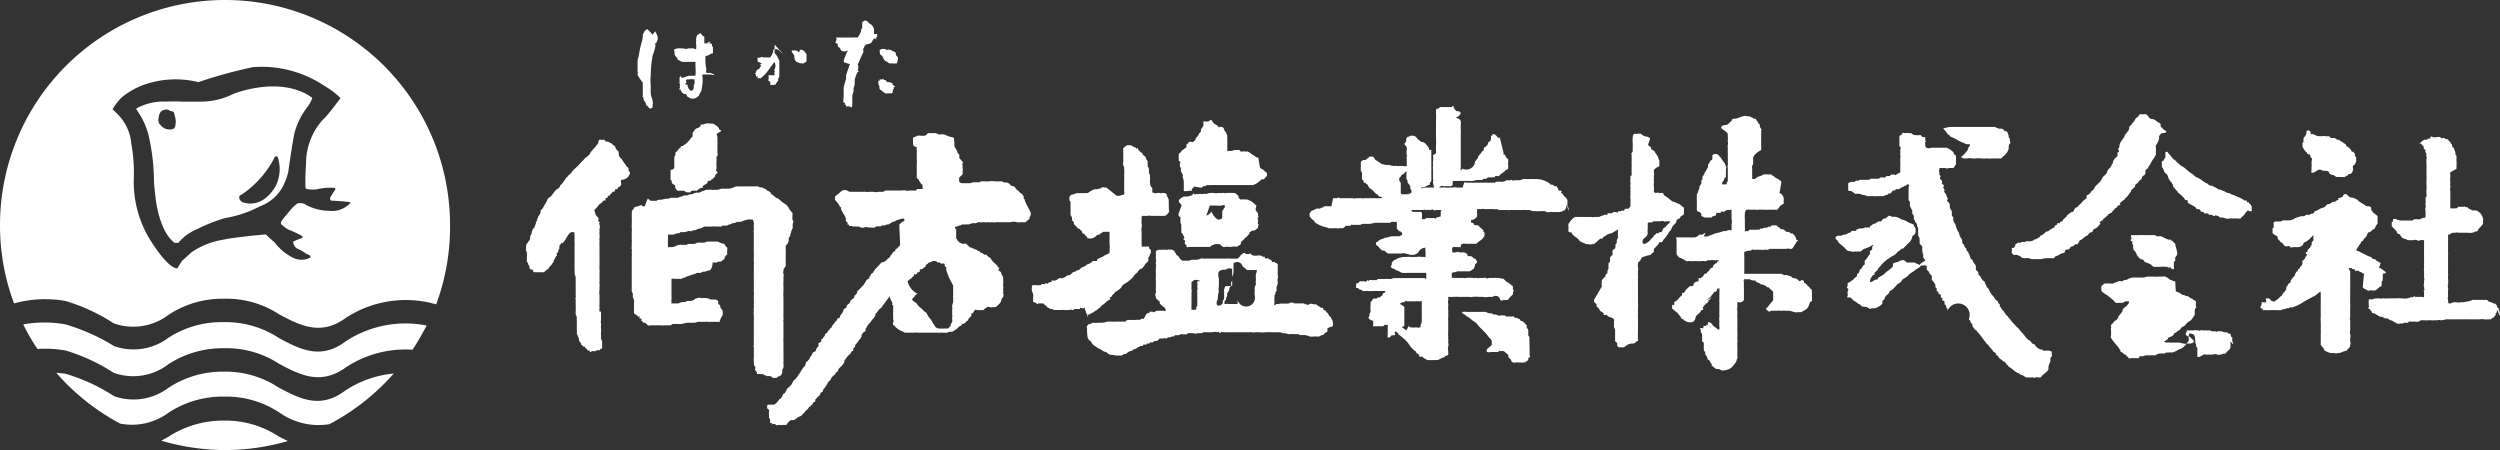 <svg xmlns="http://www.w3.org/2000/svg" width="133.32" height="24" viewBox="0 0 133.32 24">
  <rect x="0" y="0" width="133.32" height="24" fill="#333333" stroke="none"/>
  <defs>
    <style>
      .cls-1 {
        fill: #fff;
      }
    </style>
  </defs>
  <title>アートボード 13</title>
  <g id="_レイヤー_" data-name="&lt;レイヤー&gt;">
    <g>
      <g>
        <path class="cls-1" d="M46.2,1.12c.09,0,.12.13.21.16s.2.21.2.32l0,0s0,.08,0,.12,0,.05,0,.08a.18.18,0,0,0,.17,0s0,0,0,0h0s0,.05,0,.07,0,.12-.05.13,0,0,0,.06h0s0,.06-.05,0-.14.09-.17.15-.05.07-.11.11-.24,0-.3.16-.08.08-.06.12-.06,0,0,.06,0,0,0,0v0h0s0,.08,0,.13a6.46,6.46,0,0,0-.27.6s-.06.06,0,.11,0,0,0,0v0h0s0,.09,0,.09,0,0,0,0,0,0,0,0,0,0,0,.05h0v0h0c0,.07-.06.08,0,.14s0,.05-.05.08l0,0s0,0,0,0h0a2.58,2.58,0,0,0-.14.39s0,.08,0,.1,0,.09,0,.12a1.4,1.4,0,0,1-.06.24s0,.11,0,.16a1,1,0,0,0-.07.3s0,.07,0,.11,0,.07,0,.11,0,0,0,0a.49.49,0,0,1,0,.13s0,0,0,.07,0,0,0,0h0c0,.07,0,.12-.08.15v0a.1.1,0,0,0-.1-.07s0,0,0,.06a.07.07,0,0,1,0-.06s0,0-.06,0h0a0,0,0,0,0,0,0s0,0,0,0a.14.14,0,0,1-.09,0h0s0,0,0,0a0,0,0,0,0,0,0h0s0,0,0-.06-.11,0-.07-.06,0-.06-.06-.08a.52.52,0,0,1,0-.28h0s0-.07,0-.1,0-.23,0-.37.09-.35.13-.54h0s0-.11,0-.15.09-.3.15-.45a.4.4,0,0,1,.06-.16s0,0,0,0,0,0,0,0,0,0,0,0A2.13,2.13,0,0,1,45,3.31h0l0,0s0,0,0-.07.09-.27.15-.42,0,0,.05-.08-.09,0-.14,0-.21,0-.24-.12-.13-.08-.14-.17,0-.12-.09-.15,0-.08,0-.13.07-.07,0-.12V2h.07L45,2l.26,0s.08,0,.12,0,.1,0,.14,0a1,1,0,0,1,.24,0c0-.07.09-.15.1-.2s.08-.12.06-.19.07-.08,0-.08,0,0,.06,0V1.22h0c0-.06.08-.08.11-.11s.1,0,.15,0Z"/>
        <path class="cls-1" d="M34.94,1.67h0c.09.16.19.35.1.52s0,.11-.08.12,0,.07,0,.1-.07.35-.14.51,0,.16-.05.23a7.28,7.28,0,0,0-.07.93s0,0,0,0a.88.88,0,0,0,0,.32c-.05,0,0,.06,0,.1s0,.08,0,.14h0c0,.1,0,.19,0,.28a1.05,1.05,0,0,0,.09.38c0,.1.06.18,0,.28h0l0,0s0,0,0,0,0,0,0,0h0c.07,0,0,.06,0,.12a0,0,0,0,0,0,.06h0s0,0,0,0v0s-.06,0-.05,0-.07.08-.1,0h0v0h0l0,0h0s-.07,0-.07-.07-.06,0-.06-.05h0s-.06,0-.06-.08-.07-.15-.11-.21,0-.12-.06-.19,0,0,0-.09,0-.11,0-.14,0-.16,0-.23a2.81,2.81,0,0,1,0-.29A3.05,3.05,0,0,1,34,4s0-.06,0-.09.06,0,0-.08v0h0s0,0,0-.06,0,0,0,0,0,0,0,0,0,0,0,0,0-.08,0-.13,0,0,0-.06h0s0,0,0-.08,0-.11,0-.15,0-.24.06-.34a5.43,5.43,0,0,1,.16-.76,2,2,0,0,0,.06-.28s0-.06,0-.1a.35.35,0,0,1,.08-.16h0l0,0h0c0-.09.1-.09.12-.14s.05,0,.06,0,.18.18.26.28Z"/>
        <path class="cls-1" d="M41.31,2.38s0,.08,0,.1,0,.06,0,.09,0,.14,0,.2,0,0,0,.06a0,0,0,0,1,0,0h0v0a.86.86,0,0,1,.17.24.71.71,0,0,0,.08.15s0,.1,0,.15,0,.12,0,.19,0,.12,0,.18,0,0,0,0,0,.06,0,.1,0,.09,0,.11,0,.09,0,.14a.45.45,0,0,0-.06.12s0,0,0,0,0,0,0,.06-.12.15-.15.26,0,0,0,0a0,0,0,0,0,0,0,.13.13,0,0,0-.1,0l-.11,0s0,0,0,0l-.06,0h0s0,0,0,0l0,0s0-.08,0-.07,0,0,0-.07v0s-.06-.07-.09-.09h0c-.06,0,0-.06,0-.07s0,0,0-.06v0h0s0-.06,0-.09h0s0-.06,0-.07.08,0,.11,0l0,0s.11,0,.11,0V4s.06.06.09,0,0,0,0,0,0-.06,0-.06V3.84c.06,0,0,0,0-.07V3.71h0a.41.41,0,0,0,0-.4c-.17.2-.29.41-.48.63a3,3,0,0,1-.26.24.14.14,0,0,0-.09,0s0,0-.06-.05,0,0,0,.05,0,0,0,0,0,0,0,0,0,0,0,0h0a.08.08,0,0,0,0,0h0s-.06,0,0-.09,0,0-.06,0,0-.14-.11-.17h0c.1,0,.07-.2.18-.22s.08-.11.14-.15.06,0,0-.07.06-.06.06-.1l-.22-.1s0-.12,0-.13l0,0s0-.06,0-.09l0,0h0s0,0,0,0,0,0,0,0l0,0s0,0,0,0,0,0,0,0,0,0,0,0v0s.08.05.16,0,.12,0,.12,0h.08s0,0,0,0,.07,0,.1,0h0v0s.07,0,.1,0,.1,0,.12,0h0a2.49,2.49,0,0,0,.15-.28.08.08,0,0,0,0-.07s0-.08.06-.09,0,0,.07,0c.2,0,.27.18.4.26Z"/>
        <path class="cls-1" d="M47.37,2.64c.12,0,.19.07.3.11v0a.14.14,0,0,1,.1.08s0,0,0,.07.17.15.11.27a.91.91,0,0,1-.05.21l0,0s0,0,0,0,0,0-.08,0,0,.05-.09,0l0,0v0l0,0s0,0-.06,0v0c-.05,0,0,0-.09,0s-.06,0-.08,0h0s-.1-.06-.13-.1h-.05A.59.59,0,0,1,47.06,3s0,0,0,0-.16-.1-.14-.18,0,0,0,0,0-.06,0-.09-.05,0,0-.06.24-.11.38,0Z"/>
        <path class="cls-1" d="M42.66,2.66s0,0,.05,0,0,0,.08,0a.57.57,0,0,1,.22.24c0,.05,0,.1,0,.14h0c0,.05,0,.14,0,.21s-.09.07-.15.12-.1,0-.12,0,0,0-.06,0-.12-.06-.19-.06A.36.36,0,0,1,42.36,3c0-.13-.18-.18-.13-.31s0,0,0,0,.06,0,.08,0a.08.08,0,0,1,0,0s.1,0,.15,0v0h0l.16.1Z"/>
        <path class="cls-1" d="M47,4.22l.12,0c0,.1.11,0,.14.1s0,0,0,0,0,0,.06.06a.44.44,0,0,1,.27.07s0,.09.08.12.07.06,0,.09,0,0,0,.07h0a.15.15,0,0,0-.06.1s0,0,0,0h0s0,0,0,.06,0,0,0,0,0,0,0,0h0s0,.1-.11.09-.15,0-.23,0l0,0V5h0A.79.79,0,0,1,47,4.81l0,0s-.09,0-.1-.11a.24.24,0,0,1,0-.1.35.35,0,0,1-.06-.17h0s0-.06,0-.08h0c0-.08.11,0,.07-.14s0,0,0,0,0,0,0,0,.08.08.16,0Z"/>
        <path class="cls-1" d="M38.11,4l0,0,0,0,0,0,0,0s-.06,0,0,0h0c-.06-.05-.15-.07-.2-.11s0,0,0,0h0s-.1,0-.14,0-.06,0-.1,0a.34.34,0,0,1,0-.2,2.35,2.35,0,0,1-.05-.59s0-.09,0-.12a.08.08,0,0,1,.07,0c.08,0,.08-.07.15-.06s0,0,0,0,.1-.09.18-.07,0,0,0,0v0s0-.06,0-.06,0-.07,0-.13,0-.07,0-.08h0s0,0,0-.07,0,0,0,0h0l0,0a.11.11,0,0,1-.05-.08c0-.06,0-.12-.12-.12s0,0,0-.06-.06,0-.08,0-.06,0,0,.06h0s-.12,0-.11,0-.07,0-.1,0,0,0,0,0,0-.12,0-.16,0,0,0,0,0-.1,0-.15,0-.06-.06-.07,0,0,0,0-.08-.07-.11-.13-.1,0-.15.05v0c-.1,0-.08.11-.11.18a.14.14,0,0,0,0,.11.8.8,0,0,0,0,.27s0,.12,0,.17-.08.05-.14,0,0,0-.05,0-.13,0-.2,0-.17.06-.28,0h-.06s-.06,0-.08,0a1.64,1.64,0,0,0-.23,0c0,.05-.08,0-.12.05s0,.11,0,.16,0,0,0,.07a.33.33,0,0,0,.14.22.17.17,0,0,0,.07.13c.07,0,.13.08.2.09s.28,0,.43,0,0,0,0,0,.07,0,.1,0,.12,0,.18,0l0,0s0,0,0,0a2.43,2.43,0,0,0,0,.27,3.73,3.73,0,0,1,0,.46.38.38,0,0,1-.18,0,.19.19,0,0,1-.15,0l-.32.11s0,0,0,0-.08,0-.12,0h0l0,0V4a.2.2,0,0,1-.08.13v0c0,.06,0,.12,0,.18s0,.1,0,.14.06.09,0,.14h0v0h0c0,.06.06.07,0,.13s0,.06.07.06v0s0,.06,0,.07h0c.07,0,0,.07.09.1s0,.09.1.06.13.11.18.17h0c.09,0,.13.09.22.08h0a.38.38,0,0,0,.31-.11c.07,0,.08-.16.15-.23s.08-.34.11-.5h0s0-.06,0-.1,0-.12,0-.17a.28.28,0,0,1,0-.18h0s0,0,.07,0,.08,0,.11,0v0s.06,0,.09,0,.15,0,.21,0V4l0,0h0M37,4.48s0,.1,0,.15a.3.3,0,0,1-.08.2s-.06,0-.09,0-.13-.12-.15-.2,0-.12-.1-.13-.05,0,0-.07,0-.08,0-.12.07-.1.13-.08,0,0,.08,0,.08-.06.09,0a.89.89,0,0,1,.15,0h0a.74.74,0,0,1,0,.29Z"/>
        <path class="cls-1" d="M122.78,7.66a.4.4,0,0,1,0,.15.83.83,0,0,0,.07.13.63.63,0,0,0,.15.18s.07.1.09.11,0,0,.05,0,.06.05.07.09,0,.08.06.11,0,.15,0,.19,0,0,0,.07a1.14,1.14,0,0,1,0,.21s0,.05,0,.06,0,0,0,.06a.28.28,0,0,0,0,.09.09.09,0,0,0,0,.1s.07,0,.1,0a1.54,1.54,0,0,0,.26-.16s.07,0,.12,0l.15.06.17,0s.06,0,.14.08l0,.05a.85.85,0,0,0,.15.09h.07s.14.1.18.11a.83.83,0,0,1,.16,0s.18,0,.17,0h0s0,0,0,0a.13.13,0,0,0,.09,0l.11-.06c.06,0,.09-.1.12-.1s0,0,.09,0a.33.33,0,0,0,.12-.36c0-.06,0-.08.08-.12a.51.51,0,0,0,.1-.21.09.09,0,0,0,0-.07s0-.09,0-.14a.22.22,0,0,1-.07-.09s0,0,0-.05,0-.05,0-.06-.06,0-.07-.08,0,0-.05,0-.06-.06-.1-.12a.23.23,0,0,0-.07-.07.14.14,0,0,0-.08-.07.17.17,0,0,1-.09-.07c0-.08-.07-.09-.14-.15a.57.57,0,0,0-.12-.07l-.13-.09a.11.11,0,0,0-.09,0s-.1-.09-.15-.1l-.12,0c-.1,0-.15-.1-.19-.1a.75.75,0,0,1-.2,0,.25.25,0,0,0-.13,0,.22.22,0,0,1-.11,0l-.11,0c-.06,0-.23-.08-.25-.1a.13.13,0,0,0-.09,0s-.08-.06-.1,0A.12.12,0,0,0,123,7s0,0,0,.1v0s0,0,0,0a.43.43,0,0,1-.05.12l-.11.16s0,0,0,.07,0,.07,0,.1S122.77,7.65,122.78,7.66Z"/>
        <path class="cls-1" d="M133.31,16.85s0-.14,0-.16,0-.09-.05-.11a0,0,0,0,1,0,0s0,0,0-.08-.09-.11-.1-.14,0-.06,0-.07a.93.93,0,0,1-.1-.1l-.06,0-.16-.08s-.11,0-.15-.06-.13-.07-.19-.06a.12.12,0,0,1-.09,0s0,0-.07,0-.06,0-.1,0-.14,0-.15,0-.11,0-.15,0l-.08,0a.68.68,0,0,1-.24.08l-.27.05-.13,0a.47.47,0,0,1-.22,0c-.07,0-.09,0-.16,0a1.72,1.72,0,0,1-.21.07c-.05,0-.07-.06-.08-.09a.49.49,0,0,0,0-.11.21.21,0,0,1,0-.16s0,0,0-.07a.17.17,0,0,1,0-.07s0,0,0-.06a0,0,0,0,1,0,0,.44.44,0,0,1,0-.16.19.19,0,0,0,0-.11.48.48,0,0,1,0-.22,1.23,1.23,0,0,0,0-.28.69.69,0,0,1,0-.13v0a1.23,1.23,0,0,0,0-.19s0-.09,0-.1a1,1,0,0,1,0-.12c0-.07,0-.12,0-.25s0-.05,0-.09V13.8s0-.06,0-.09,0-.12,0-.14a.16.16,0,0,0,0-.1.35.35,0,0,1,0-.06s0-.06,0-.12,0-.18,0-.28,0-.11,0-.15a1.69,1.69,0,0,0,0-.21s0-.06,0-.11.05,0,.12-.07a.67.67,0,0,0,.12-.06s.08,0,.09,0,0,0,.07,0,0,0,0,0a.16.16,0,0,1,.13,0h.12l.12,0s.15,0,.18,0h.13a.37.37,0,0,0,.19,0c.12,0,.14-.07.24-.07s.07-.08.09-.09l.11-.13s.07-.06.07-.08.08-.08.09-.11,0,0,0,0,0,0,0,0a.2.2,0,0,1,0-.13s0-.1,0-.13a1,1,0,0,0-.11-.26.81.81,0,0,0-.14-.12.27.27,0,0,0-.15-.07s-.06,0-.08,0l-.1,0c-.08-.06-.18-.07-.23-.14s-.11,0-.15-.05-.06,0-.07,0h-.06s-.08,0-.1,0-.13,0-.15,0,0,0,0,0a.12.12,0,0,1-.09.08s-.07,0-.12,0a.12.12,0,0,1-.1,0c-.06,0-.09,0-.1,0s0-.07,0-.09,0,0,0-.05,0-.11,0-.19a0,0,0,0,0,0,0s0-.06,0-.09,0-.05,0-.1a.45.45,0,0,0,0-.14c0-.06,0-.08,0-.12a.89.89,0,0,0,0-.15.27.27,0,0,1,0-.17.41.41,0,0,0,0-.11.44.44,0,0,1,0-.13s0-.08,0-.11a.44.44,0,0,1,0-.19s0,0,0-.06v-.1a.27.27,0,0,1,0-.12S131,9,131,9s0-.07,0-.09,0,0,0,0,0,0,0,0,0-.06,0-.07,0,0,0-.07a.15.15,0,0,0,0-.11s0-.07,0-.09a.93.93,0,0,1,0-.1s0-.06,0-.08,0-.05,0-.08l-.06-.08s0-.05,0-.1a.78.78,0,0,0-.06-.16s0-.09-.06-.1-.06-.16-.06-.17-.05,0-.06-.06-.07-.09-.1-.12,0,0-.05-.08,0,0-.06,0a.61.61,0,0,0-.13-.06c-.05-.06-.12,0-.15,0s0,0-.06-.06a.36.36,0,0,0-.23,0s-.1,0-.11,0l-.07,0s-.08-.09-.13,0,0,0,0,.06,0,0-.09,0a.2.2,0,0,0-.09.07s-.13,0-.14,0a.74.74,0,0,0-.17.12.48.48,0,0,1-.11.08s0,0,.05,0,.06,0,.05,0,.06.08.07.1l.07.06,0,.11s.08.07.09.08,0,.08,0,.1.05.07.06.09a.34.34,0,0,0,0,.16.14.14,0,0,1,0,.12.33.33,0,0,0,0,.16s0,0,0,0,0,0,0,.05a.26.26,0,0,0,0,.09.66.66,0,0,1,0,.15v.16s0,.08,0,.12a.43.43,0,0,1,0,.05c0,.07,0,.12,0,.17a.2.2,0,0,1,0,.11s0,.11,0,.13a.21.21,0,0,0,0,.08v.15a.85.85,0,0,1,0,.16s0,.05,0,.07,0,0,0,.06a.19.19,0,0,0,0,.12s0,0,0,.08a.15.15,0,0,1-.05.16s0,.08,0,.1a1.34,1.34,0,0,1,0,.21.45.45,0,0,0,0,.12.09.09,0,0,1,0,.1.26.26,0,0,0,0,.18s0,0,0,.07,0,0,0,0,0,0,0,.07,0,0,0,.06,0,0,0,0,0,0,0,.05a.64.64,0,0,0,0,.07s0,0-.05.05l-.11,0-.12.07a1.29,1.29,0,0,1-.24,0h-.07s-.1.06-.11.07h-.5l-.12,0a.85.85,0,0,1-.29-.09s-.05,0-.06,0-.07,0-.07.07,0,.08-.06.11,0,0,0,.07,0,.06,0,.07a.06.06,0,0,0,0,.07.71.71,0,0,0,.12.13l.14.15c0,.06.06.12.08.13s.07,0,.1.05.09.19.25.22a.3.3,0,0,1,.16.07s.09,0,.17,0,.12,0,.16,0a.16.16,0,0,1,.16,0c.06,0,.07.07.16,0a.85.85,0,0,1,.22,0s0,.11,0,.12,0,.09,0,.13,0,.09,0,.12,0,.05,0,.07,0,0,0,.06,0,0,0,.1a.38.38,0,0,0,0,.1s0,0,0,.08,0,0,0,.06,0,0,0,0a1,1,0,0,1,0,.15s0,.07,0,.1,0,.06,0,.07,0,.1,0,.12a.13.13,0,0,0,0,.06s0,.07,0,.09,0,.06,0,.07a.2.2,0,0,0,0,.13.19.19,0,0,1,0,.08l0,0s0,.08,0,.09a.25.25,0,0,1,0,.09.16.16,0,0,0,0,.09.26.26,0,0,1,0,.17.13.13,0,0,1,0,.06s0,0,0,0,0,0,0,.05,0,.05,0,.08-.06.07,0,.1a.41.41,0,0,1,0,.11s.05.11,0,.12,0,.06,0,.07,0,0,0,.05l0,0s0,.08,0,.1,0,0,0,0,0,.06,0,.08,0,0,0,.05-.07,0-.08,0-.12,0-.13,0-.12,0-.15,0-.13,0-.14,0,0-.06,0-.06a.3.3,0,0,0-.08.08h-.08a.68.68,0,0,0-.21.06s0,0-.07,0a.34.34,0,0,1-.2,0s-.07,0-.11,0a.33.33,0,0,0-.14,0s-.05,0-.05,0l-.08,0h-.07s-.11,0-.16,0a.86.86,0,0,1-.18,0,.72.72,0,0,1-.22,0s-.07,0-.1,0a.11.11,0,0,1-.12,0c-.2,0-.26,0-.4.06a.62.62,0,0,0-.18,0s0,.06,0,.09a.41.41,0,0,0,0,.12s0,0,0,.07,0,.05,0,.08.06,0,0,.06,0,.07.06.1a.64.64,0,0,0,.1.13s0,.07.08.09l0,0,.07,0s.07.06.11.07a1.6,1.6,0,0,0,.19.11l.09,0a.89.89,0,0,1,.16.09s.06,0,.07,0,0,0,.06,0a.56.56,0,0,1,.15.1c.05,0,.09,0,.17.06l.21.12a.39.39,0,0,0,.14,0s0,0,.11,0H128a.17.17,0,0,1,.12,0s.08-.05.11-.05a1.14,1.14,0,0,0,.19,0s0-.05.05-.06l.09,0s.06,0,.09,0l.15,0a.56.56,0,0,0,.19,0s0,0,.1-.07l.16,0s.06,0,.09,0a.1.1,0,0,0,.09,0l.12,0c.07,0,.08,0,.12,0a.58.58,0,0,0,.17,0c.07,0,.13,0,.16,0a.19.19,0,0,1,.15,0,1,1,0,0,0,.29-.05l.13,0,.08,0s.1,0,.21,0l.18,0a.27.27,0,0,1,.09,0s.08,0,.11,0,.13,0,.16,0a.68.68,0,0,1,.15,0c.09,0,.12,0,.19,0s.18,0,.25,0h.11l.12,0a.88.88,0,0,1,.27,0,.76.76,0,0,0,.17,0s0,0,0,0,.13,0,.16,0l0,0s.06,0,.06-.06.06,0,.06,0l.06-.07.08-.09a.12.12,0,0,0,0-.08s.05-.05.06-.07a.35.35,0,0,1,.05-.13A1.62,1.62,0,0,0,133.31,16.85Z"/>
        <path class="cls-1" d="M126,15.32s.11.11.13.1a.33.33,0,0,1,.13.07.09.09,0,0,0,.1,0,.16.16,0,0,1,.12,0l.15,0s0,0,0,0,.08,0,.11-.05l.15-.13.12-.06s0,0,0,0a.11.11,0,0,1,0-.09s0,0,0-.1.07-.08.06-.11,0-.07,0-.1l0-.08a.36.36,0,0,1,0-.09c0-.05,0-.09.06-.1s.1,0,.1,0,0,0,0-.05,0,0,0,0a.29.29,0,0,0-.14-.12s0,0,0,0a1.34,1.34,0,0,0-.14-.11s0,0-.06,0S127,14,126.93,14s-.14-.08-.18-.09-.08-.08-.09-.09,0,0,0,0,0,0-.07,0-.09-.09-.17-.12a1,1,0,0,1-.2-.08l-.16-.08a1.52,1.52,0,0,1-.25-.13c-.07-.05-.17,0-.14-.11a.92.92,0,0,1,.13-.19c0-.07.08-.08.1-.17s.11-.09.13-.12a.26.26,0,0,1,.1-.14.4.4,0,0,0,.11-.18c0-.05.07-.12.09-.12s0,0,.06,0,0,0,0,0a.83.83,0,0,1,.21-.17c.06,0,.09-.17.11-.18s0,0,.08-.1a.78.78,0,0,0,0-.07s0,0,0-.06,0-.14,0-.21,0-.07-.07-.13a.78.78,0,0,1-.27-.28s0-.1,0-.11l-.09-.07c-.06,0-.1,0-.15,0l-.22-.14c-.1-.07-.21-.12-.23-.16a.31.31,0,0,0-.1-.08l-.18-.08c-.12,0-.16,0-.25-.09h0c-.08-.09-.15-.12-.19-.1a.35.35,0,0,0-.09.07s0,.06,0,.06-.11.05-.16.07,0,0,0,0-.11,0-.1.06,0,.06,0,.06a.16.16,0,0,0-.14.08s0,0-.07,0a.44.44,0,0,0-.24.13c-.07,0-.15,0-.2.09s-.19.11-.21.12a.73.73,0,0,0-.18.09c-.09.05-.19.08-.23.1s0,0,0,.06l-.11.06c-.06,0-.1,0-.13.05s-.05,0-.06,0-.06,0-.09,0-.07,0-.14.08l-.08,0-.11,0a.64.64,0,0,1-.16.05s-.16.05-.17.07-.15.08-.23.1l-.11,0a.26.26,0,0,1-.1,0l-.15,0a.39.39,0,0,0-.15.06l-.2,0s0,0-.05,0a.23.23,0,0,0-.13.05s0,.08,0,.16,0,0,0,.07-.07.08-.06.11l0,.09a.93.93,0,0,1,0,.14s.1.09.15.12a.24.24,0,0,1,.12.07s0,.08,0,.07,0,.06.06.1.07.12.14.14.1.11.12.12.05.06.08.08a.29.29,0,0,0,.14,0,.09.09,0,0,1,.07,0s.07,0,.07.05.1,0,.15,0l.26,0a.37.37,0,0,0,.28-.15c0-.05,0-.08.12-.13a.33.33,0,0,0,.13-.09s.12-.07.12-.1.07-.08.1-.08,0,0,0,0,0-.06.07-.07,0,0,0,.06a.3.3,0,0,0,0,.1s0,.08,0,.1,0,0,0,0a.5.5,0,0,0-.1.13.19.19,0,0,1,0,.12s-.07.07-.07.11-.07.07-.13.15,0,.09,0,.11,0,0,0,0,0,0,0,0,0,0-.06,0-.07.09,0,.12,0,0,0,.07a.25.25,0,0,0-.08.12c0,.06-.14.14-.15.18l0,0s0,.06,0,.08l0,.07a.39.39,0,0,1-.13.17s0,.08-.07.1,0,.06-.08.12a.34.34,0,0,0-.12.22l-.1.11s-.13.15-.12.17,0,.1-.07.13a.17.17,0,0,0-.09.11l-.08.11c0,.05,0,.09,0,.11a.73.73,0,0,1-.11.15.25.25,0,0,0-.08.1.26.26,0,0,1-.07.1.38.38,0,0,0-.12.11s0,0,0,0-.11.1-.13.11-.06,0-.08.07a.13.13,0,0,1-.1,0,.21.21,0,0,1-.16-.09.14.14,0,0,0-.14-.07c-.08,0-.12,0-.09.08s0,.12,0,.13-.21,0-.24,0,.05.08,0,.1,0,0,0,0,0,0,0,.05a.9.9,0,0,1-.05.09.11.11,0,0,0,0,.05.11.11,0,0,0,.11.05s0,.07,0,.08l.12,0s0,0,0,0,0,0,0,0h.12a.33.33,0,0,0,.14,0s.08,0,.1,0l.09,0a.27.27,0,0,1,.11,0,1.7,1.7,0,0,0,.22,0s0,0,.09,0,0,0,.07-.05h.08l.16-.05.07,0a.26.26,0,0,0,.09-.05.43.43,0,0,0,.14,0,2.8,2.8,0,0,0,.48-.22,2.64,2.64,0,0,1,.3-.18,2.28,2.28,0,0,1,.21-.11c.09-.08.21-.08.23-.13l.19-.15.09-.05s0,0,0,0a.53.53,0,0,0,0,.12s0,0,0,.05,0,.08,0,.1,0,.09,0,.11a.19.19,0,0,1,0,.08s0,.15,0,.18,0,0,0,0,0,0,0,.07a.46.46,0,0,0,0,.1v.07s0,.06,0,.09,0,.06,0,.11v.06a.19.19,0,0,1,0,.07s0,.09,0,.1,0,0,0,.05,0,.07,0,.08a.15.15,0,0,0,0,.11s0,.11,0,.14a1.49,1.49,0,0,1,0,.25.47.47,0,0,1,0,.12.37.37,0,0,1,0,.15s0,.14,0,.16,0,.05,0,.05,0,.07,0,.08a.93.93,0,0,1,0,.13.54.54,0,0,1,0,.1s0,0,0,0a1,1,0,0,0,0,.11l.11.14a.44.44,0,0,1,.09.16l0,0a1.32,1.32,0,0,0,.34.14s.06,0,.1,0a.2.2,0,0,1,.09,0,.25.25,0,0,0,.17,0,.54.54,0,0,0,.23-.05.71.71,0,0,1,.23-.07s.21-.21.21-.25,0-.05,0-.07a.21.21,0,0,0,0-.18s0-.1,0-.17.05-.12,0-.2a.46.46,0,0,1,0-.21c0-.05,0-.16,0-.18a.49.49,0,0,0,0-.12.08.08,0,0,1,0-.07.33.33,0,0,0,0-.1.87.87,0,0,0,0-.1.15.15,0,0,1,0-.13s0-.08,0-.1,0-.07,0-.08,0-.05,0-.07a.21.21,0,0,0,0-.07.86.86,0,0,1,0-.16s0,0,0-.07a.6.6,0,0,0,0-.16.13.13,0,0,1,0-.07c0-.05,0-.08,0-.14v-.08s0-.09,0-.11v-.08s0-.07,0-.09a2.08,2.08,0,0,0,0-.25s0,0,0-.06a.21.21,0,0,0,0-.12,1.85,1.85,0,0,0,0-.24.66.66,0,0,0,0-.13.26.26,0,0,1,0-.09.78.78,0,0,0,0-.13c0-.09,0-.11,0-.16s-.07-.07-.07-.12,0-.05.11-.06,0,.05.06.06l.06,0s.06,0,.07,0,0,.1.06.09.06,0,.08,0,.09,0,.1,0a.12.12,0,0,0,.05.07s0,0,.07,0a.24.24,0,0,0,.15.08S126,15.31,126,15.32Z"/>
        <path class="cls-1" d="M35.76,9.05a.35.35,0,0,1,0,.06.34.34,0,0,1,0,.13v.12s0,.05,0,.08,0,.06,0,.09,0,.09.06.1v.08s0,.08.11.13.05.09.08.09,0,0,0,0a.09.09,0,0,0,0,.07.48.48,0,0,0,.11.17s.11,0,.12,0,.08,0,.1,0,0,0,.09,0,.12.07.19.08a.5.5,0,0,0,.22,0s0-.06,0-.07.07,0,.09,0a.29.29,0,0,1,.2,0s.1-.06.11-.07a.68.68,0,0,1,.14-.09s.06,0,.09,0,0-.08,0-.09a.73.73,0,0,1,.13-.09s.13-.05.13-.13.1-.06.12-.07.06,0,.08-.05.06,0,.11-.09l0,0,.1-.09s0,0,0-.08a.77.77,0,0,0,.13-.12s0-.06-.06-.08,0-.09,0-.15,0,0,0-.06,0-.05,0-.11a.15.15,0,0,1,0-.11s0,0,0-.08,0,0,0-.05a.15.15,0,0,0,0-.08s0,0,0,0,0-.09,0-.11,0,0,.05-.09,0-.08,0-.1,0-.1,0-.13l0-.09a.14.14,0,0,0,0-.09.27.27,0,0,1,0-.09s0-.07,0-.1a.5.5,0,0,0,0-.13V7.42s0-.09,0-.11l-.05-.17S38.44,7,38.45,7s0,0,0,0h0a.18.18,0,0,1,0-.06s-.07,0-.1-.05a.32.32,0,0,0-.14-.18A.57.57,0,0,0,38,6.59s-.08,0-.12,0h0a.69.69,0,0,0-.25,0l-.13.05s-.1,0-.13,0,0,.06,0,.07-.11.1-.14.11A.32.32,0,0,0,37,7a.31.31,0,0,0-.07.12.49.49,0,0,1,0,.16l-.08.08a1.44,1.44,0,0,1-.2.24.79.79,0,0,1-.15.12.19.19,0,0,0-.08.07s-.05,0-.09,0,0,.09-.06.1a.14.14,0,0,0-.08.07,1,1,0,0,1-.17.18l0,.12-.06.11,0,.11a.83.83,0,0,0,0,.13.58.58,0,0,0,0,.1s0,.14,0,.2A.16.16,0,0,1,35.76,9.05Z"/>
        <path class="cls-1" d="M33.6,9.21s-.08-.11-.08-.13,0-.07,0-.08,0-.06-.06-.09a.45.45,0,0,1-.09-.1.18.18,0,0,0-.07-.1,1.6,1.6,0,0,1-.13-.21A.83.83,0,0,1,33,8.3.16.16,0,0,0,33,8.21a.16.16,0,0,1,0-.11S32.9,8,32.9,8s-.06-.06-.07-.11a.25.25,0,0,0-.15-.17s-.07-.09-.12-.09a.46.46,0,0,1-.13-.08s-.11,0-.12,0-.07-.11-.11-.1a.14.14,0,0,1-.11,0s-.1,0-.13,0l0,0s-.06.1-.05.12,0,.07-.06.13l-.13.17h0a1.1,1.1,0,0,0-.11.12.62.62,0,0,0-.16.23l-.13.13-.12.08c-.11.14-.22.23-.25.27a2.68,2.68,0,0,1-.19.2L30.65,9s-.07.06-.1.1a1.12,1.12,0,0,0-.11.15.18.18,0,0,1-.07.05l-.13.14c-.06.06-.09.07-.1.14a1.15,1.15,0,0,0-.08.1.85.85,0,0,1-.11.14.32.32,0,0,0-.1.13s0,.05-.06.08l-.13.09a.47.47,0,0,0-.09.1,1.25,1.25,0,0,1-.15.19c0,.06-.1.09-.16.14a.43.43,0,0,0-.09.15.76.76,0,0,1-.08.15A.65.65,0,0,0,29,11a.53.53,0,0,1-.17.22.64.64,0,0,0,0,.1.7.7,0,0,1-.13.23s0,.08-.05.12,0,0,0,.06l-.07.13a.19.19,0,0,0,0,.1s-.05,0-.05.07-.06.12-.12.21,0,.08-.05.1a.35.35,0,0,0,0,.08,1,1,0,0,1-.09.19.37.37,0,0,1,0,.11s0,.08-.07.13l-.1.15a.22.22,0,0,0-.05.12.25.25,0,0,1,0,.09s0,.09,0,.14.05.07.05.15,0,.17,0,.2a.15.15,0,0,0,0,.08s0,0,0,.07a.16.16,0,0,0,0,.1l.07.11s0,.1.06.12,0,0,0,.06a.06.06,0,0,0,0,.06s.05,0,.06.06.07,0,.08,0,.06.05.06.08a.08.08,0,0,0,.08.08.83.83,0,0,1,.15,0,.58.58,0,0,1,.13,0s0,0,.06,0,.1,0,.14,0,.13-.13.2-.15.05-.08.12-.14a.65.65,0,0,1,.08-.09.26.26,0,0,0,.07-.1l.06-.07a.13.13,0,0,0,0-.06s.06-.09.11-.19,0-.06.05-.07,0-.08,0-.11.09-.09.09-.13,0-.08.06-.15a.89.89,0,0,1,0-.1l0-.05s.12-.16.13-.18L30,13s0-.07.05-.08l.07-.1a.21.21,0,0,0,.06-.1s0,0,.05-.08l.05-.07s.07-.14.19-.19h.09s.09,0,.08.06a.17.17,0,0,0,0,.12.39.39,0,0,1,0,.11s0,.07,0,.13a.15.15,0,0,0,0,.08.89.89,0,0,1,0,.11.85.85,0,0,1,0,.16c0,.09,0,.13,0,.17a.39.39,0,0,1,0,.13s0,.05,0,.08,0,.06,0,.1,0,.12,0,.15,0,.2,0,.22a.81.81,0,0,0,0,.16s0,.14,0,.2,0,.08,0,.1a.3.3,0,0,1,0,.13s.06.18.06.2,0,.08,0,.12,0,.1,0,.14a.68.68,0,0,0,0,.12s0,.1,0,.13,0,.07,0,.13,0,.07,0,.08,0,.09,0,.12,0,.08,0,.1a.29.29,0,0,1,0,.13.11.11,0,0,0,0,.1s0,.12,0,.15,0,.1,0,.14a.84.84,0,0,1,0,.12.3.3,0,0,1,0,.13.88.88,0,0,1,0,.14.36.36,0,0,0,0,.1c0,.08.07.12.06.22s0,.07,0,.12a.25.25,0,0,1,0,.1c0,.06,0,.11,0,.14s0,0,0,.05,0,.11,0,.18,0,.05,0,.06a.52.52,0,0,1,0,.17,2.49,2.49,0,0,0,.11.27s0,0,0,.05a.36.36,0,0,0,.09.18c.05,0,0,.11.07.12s0,0,.05.06.05,0,.06,0l.2.21c0,.05.09,0,.11.06s.09.05.1,0,0,0,.1,0,.15,0,.17-.05,0,0,.08,0l.09,0s0-.05,0-.06.06,0,.07,0,0,0,.05-.08,0,0,0-.05,0,0,0-.06,0,0,0,0,0-.08,0-.11,0-.1,0-.12a.69.69,0,0,0-.06-.13s0-.12,0-.18,0-.05,0-.08a.31.31,0,0,1,0-.11.51.51,0,0,0,0-.19.25.25,0,0,1,0-.09V17.3a.25.25,0,0,0,0-.08.14.14,0,0,1,0-.12s0-.05,0-.11a.57.57,0,0,0,0-.12v0s0,0,0-.06,0,0,0-.05,0,0,0-.09-.06-.05-.08-.06,0-.11,0-.16,0-.06,0-.09a.26.26,0,0,1,0-.11s0-.1,0-.11,0-.17,0-.23,0-.16,0-.19a.56.56,0,0,1,0-.24c0-.08,0-.19,0-.23a.22.22,0,0,0,0-.12.57.57,0,0,1,0-.14.21.21,0,0,0,0-.08s0-.13,0-.15a1,1,0,0,0,0-.17s0-.06,0-.1a.17.17,0,0,0,0-.1s0,0,0-.07a0,0,0,0,0,0,0,.1.1,0,0,1,0-.08s0-.06,0-.1,0-.1,0-.16a.21.21,0,0,0,0-.08s0-.12,0-.13,0,0,0-.08,0,0,0-.08,0-.12,0-.15,0-.1,0-.12,0-.09,0-.11,0-.06,0-.12a.36.36,0,0,1,0-.14s0-.05,0-.09,0,0,0-.05v0a.31.31,0,0,1,0-.13.64.64,0,0,0,0-.19.66.66,0,0,1,0-.15c0-.07,0-.09,0-.13s0,0,0-.06-.05,0,0,0,0-.16,0-.19-.05-.08,0-.1,0-.05-.05-.07,0-.07,0-.09,0-.06,0-.07-.05-.09-.11-.14-.06-.15-.1-.24,0,0,0-.07.09-.07.08-.09,0,0,0,0,0,0,.06-.07a.11.11,0,0,1,.06-.06s0-.06.05-.08l0,0a.76.76,0,0,0,.16-.13.34.34,0,0,1,.09-.08s.07,0,.08,0,0,0,0-.08.09-.05.11-.07,0-.11.05-.11h.08s0,0,0-.07a.12.12,0,0,1,0,0c.07,0,.08-.06.13-.11s.12,0,.14-.11.08,0,.13-.08,0-.06.08-.09a.23.23,0,0,0,.11-.11.12.12,0,0,0,0-.1.86.86,0,0,1,0-.17A.47.47,0,0,0,33.6,9.21Z"/>
        <path class="cls-1" d="M42.31,11.83s0-.05-.05-.11a.15.15,0,0,1,0-.07.19.19,0,0,1,0-.1s0-.05,0-.08a.6.6,0,0,0,0-.12s-.09-.09-.15-.17A1.26,1.26,0,0,0,42,11a.52.52,0,0,0-.22-.17l-.15-.13a.92.92,0,0,0-.17-.13c-.1,0-.14-.11-.28-.19a.09.09,0,0,1-.07-.09L41,10.19l0,0c-.05,0-.06,0-.1-.05a.63.63,0,0,0-.14-.09.52.52,0,0,1-.13-.06h-.06s0,0-.06,0a.17.17,0,0,0-.12-.05h-.26l-.15,0h-.14l-.09,0h-.09l-.1,0s-.11,0-.13,0,0,0-.05,0-.2,0-.26.06a1.58,1.58,0,0,1-.23.06s-.07,0-.08,0l-.16,0s-.05,0-.09,0-.07,0-.09,0a.69.69,0,0,1-.24.06s-.16,0-.18,0a.15.15,0,0,1-.1,0,.19.19,0,0,0-.11,0,.06.06,0,0,1,0,0s-.06,0-.08,0-.1,0-.12,0a.77.77,0,0,1-.19.08c-.05,0-.11.06-.16.07s-.1,0-.14,0a.52.52,0,0,0-.23.09s-.11,0-.12,0-.13.05-.15.06-.07,0-.09,0h-.07s-.12.06-.2.07-.1.06-.17.06a.51.51,0,0,0-.11,0h-.08a.19.19,0,0,0-.08,0s0,0-.08,0a.23.23,0,0,0-.11.05.26.26,0,0,0-.11,0,1,1,0,0,0-.26.05c-.13,0-.24,0-.27.06H34.8s-.06,0-.09,0a.18.18,0,0,1-.08-.06l-.09-.06L34.38,11s-.05,0-.09,0-.07-.07-.11-.06l-.26.09c-.06,0-.08,0-.11.07s-.12.13-.12.18a.07.07,0,0,1,0,.07s0,0,0,.08a.41.41,0,0,1,0,.1.35.35,0,0,1,0,.06,1.36,1.36,0,0,1,0,.21c0,.09,0,.13,0,.17a.19.19,0,0,0,0,.1s0,.05,0,.07,0,.05,0,.08a.11.11,0,0,1,0,.1.25.25,0,0,0,0,.08c0,.05,0,.05,0,.11s0,.08,0,.11a.16.16,0,0,0,0,.07s0,.06,0,.08,0,0,0,0a.17.17,0,0,1,0,.1s0,.06,0,.12,0,.05,0,.09a.29.29,0,0,0,0,.09.21.21,0,0,0,0,.12.24.24,0,0,1,0,.12s0,.07,0,.09a.4.4,0,0,1,0,.13s0,0,0,.07,0,.1,0,.13,0,.06,0,.08,0,.05,0,.07,0,0,0,.08v.13a.12.12,0,0,0,0,.08s0,.1,0,.11v0s0,.13,0,.15a.24.24,0,0,0,0,.08.86.86,0,0,0,0,.15s0,.1,0,.13,0,.11,0,.13,0,.1,0,.13a.81.81,0,0,0,0,.11s0,.06,0,.1a.86.86,0,0,0,0,.17s.06.13.06.15,0,.06,0,.09v.08s.08.16.06.18,0,0,0,0a.15.15,0,0,1,0,.11s0,.08,0,.1a.56.56,0,0,0,0,.13,1.13,1.13,0,0,1,0,.14s0,0,0,.06,0,.08,0,.1,0,.06.07.09a1.49,1.49,0,0,1,.15.11s0,0,0,0,0,.05.07,0,0,0,0,.06,0,.07.09.06,0,.06,0,.08.06.07.08.07,0,.06.05.07.07,0,.08,0,.12.11.15.14.09,0,.12,0l.08,0,.14,0c.06,0,.13,0,.23,0h.13a.65.65,0,0,0,.19,0l.14,0a1,1,0,0,1,.2,0s.05-.06.09-.07l.17,0a.68.68,0,0,1,.17,0,.11.11,0,0,0,.06,0,.15.15,0,0,1,.08,0,2,2,0,0,1,.33-.07l.1,0a1.11,1.11,0,0,0,.13,0s0,0,.09,0a.38.38,0,0,0,.2-.05l.14,0h.14s0,0,0,0,.09,0,.11,0a.91.91,0,0,1,.16,0,.58.58,0,0,0,.18,0s0,0,.09,0l.09,0s.13,0,.15,0,.07,0,.12,0,0-.05,0-.08,0,0,.05-.07,0-.1.06-.12,0-.08.05-.09a.56.56,0,0,0,0-.07s0,0,0-.08,0-.06,0-.08a1.64,1.64,0,0,1-.13-.19s0,0,0-.06-.11-.09-.11-.12a.21.21,0,0,0,0-.08c0-.08,0-.08-.14-.15a.37.37,0,0,1-.15,0l-.14,0a.48.48,0,0,0-.18-.07l-.18,0H38s-.08,0-.1,0a.36.36,0,0,1-.14,0,.13.13,0,0,1-.09,0,.85.85,0,0,0-.27,0,.2.2,0,0,0-.2,0s-.1,0-.15.06a.44.44,0,0,1-.22.09,1.27,1.27,0,0,0-.18,0,.35.35,0,0,1-.19.06.47.47,0,0,0-.27.07l-.1,0a1.08,1.08,0,0,1-.17,0s-.09,0-.11,0,0-.06,0-.1a.62.62,0,0,1,0-.15,1.48,1.48,0,0,0,0-.19.32.32,0,0,1,0-.1s0-.1,0-.17,0-.12,0-.21,0,0,0-.07,0,0,0,0,0,0,0-.06,0-.11,0-.15v0s0-.09,0-.11.14,0,.22,0,.12,0,.26,0,.11-.07.16-.06.08,0,.13-.05l.16-.05a2.82,2.82,0,0,1,.27-.09.3.3,0,0,0,.15-.07s.08,0,.1,0l.12,0a.21.21,0,0,1,.17-.06c.07,0,.22-.07.32-.08A.62.62,0,0,0,38,14a.26.26,0,0,1,.11,0s.07,0,.11,0a.29.29,0,0,1,.16-.05s0,0,.07,0l.07-.06.12-.09s0,0,0-.05a.6.6,0,0,1,.06-.11.14.14,0,0,1,.08-.06s0-.1,0-.12,0-.11,0-.12,0-.07,0-.07-.05,0,0,0,0,0,0-.05,0,0-.08-.09a.87.87,0,0,0-.1-.14l0,0s0,0-.07,0a1.83,1.83,0,0,1-.26-.11c-.05,0-.09,0-.14,0s-.07,0-.08,0h-.14a.67.67,0,0,1-.18,0l-.18.06-.07,0s-.07,0-.14,0l-.15,0-.16.07-.1,0-.2,0a.21.21,0,0,0-.12.05h-.08l-.12,0-.07,0a.34.34,0,0,0-.14,0,.41.41,0,0,0-.17.07l0,0a.71.71,0,0,1-.22.05c-.1,0-.18,0-.19,0s0,0,0-.05,0-.06,0-.11,0-.06,0-.08,0,0,0,0a.83.83,0,0,1,0-.12.31.31,0,0,0,0-.11.17.17,0,0,0,0-.08s0-.12,0-.12l.11,0h.17l.22-.07s0,0,.06,0,.09-.06.13-.06l.12,0,.09,0,.16-.05a.31.31,0,0,1,.15,0c.06,0,.06,0,.12-.05l.12,0a1.45,1.45,0,0,1,.22-.09.46.46,0,0,0,.18-.06.31.31,0,0,1,.17-.05l.14,0a.15.15,0,0,0,.08,0s.12,0,.14,0,0,0,0,0a.13.13,0,0,1,.11,0l.09,0s.09,0,.12,0,.09,0,.15,0l.06-.05.09,0s.11,0,.16,0l.07-.05s.09,0,.16-.05.16,0,.29-.1l.06,0s.1,0,.13,0l.2-.07a.82.82,0,0,1,.31-.06.2.2,0,0,0,.12,0s.06.06.08.06.06,0,0,0,0,.11,0,.12,0,.1,0,.14a.88.88,0,0,0,0,.16.21.21,0,0,1,0,.08.15.15,0,0,0,0,.12s0,0,0,.06,0,.2,0,.25,0,.06,0,.08,0,.07,0,.12,0,.06,0,.08,0,.1,0,.15,0,.05,0,.07v.07a.11.11,0,0,0,0,.08s0,0,0,.06a.16.16,0,0,0,0,.07.17.17,0,0,0,0,.07.33.33,0,0,1,0,.1l0,.06s0,.06,0,.09a.1.1,0,0,0,0,.08s0,.07,0,.1a.08.08,0,0,1,0,.08s0,.09,0,.11,0,.1,0,.12,0,0,0,.07a.13.13,0,0,1,0,.06v.17a.16.16,0,0,0,0,.07s0,0,0,.06a.29.29,0,0,1,0,.09.13.13,0,0,0,0,.09,1.31,1.31,0,0,1,0,.15s0,.07,0,.09,0,.07,0,.09,0,.09,0,.15,0,.12,0,.16,0,.06,0,.07a.16.16,0,0,1,0,.12,1.26,1.26,0,0,0,0,.16s0,0,0,.07a.47.47,0,0,1,0,.12.71.71,0,0,1,0,.15,1.48,1.48,0,0,1,0,.21.2.2,0,0,0,0,.11s0,.06,0,.08a.44.44,0,0,0,0,.19s0,.24,0,.25,0,.14,0,.15a.25.25,0,0,0,0,.07c0,.07,0,.11,0,.15a.85.85,0,0,0,0,.15s0,.05,0,.07a.68.68,0,0,0,0,.14s0,.13,0,.19,0,.06,0,.07,0,0,0,.07,0,.11,0,.16,0,.06,0,.1a.13.13,0,0,0,0,.12s0,0,0,.06,0,0,0,.07,0,.1,0,.17,0,.08,0,.1,0,.06,0,.09a.33.33,0,0,1,0,.1.24.24,0,0,0,0,.12l0,.1c0,.05,0,.19.06.23s0,.15,0,.17l.11.16a.15.15,0,0,0,0,.07s.1,0,.12,0a.27.27,0,0,0,.17,0s.1.06.13.07l.12.05.15,0c.07,0,.14.08.15.09s.09,0,.18,0,0,0,.09-.06a.29.29,0,0,0,.24-.24.16.16,0,0,1,0-.11.26.26,0,0,1,.06-.12s0,0,0,0,0-.1,0-.11a.23.23,0,0,0,0-.11.58.58,0,0,1,0-.1.63.63,0,0,0,0-.13c0-.07,0-.14,0-.19a.23.23,0,0,0,0-.11V18.5s0,0,0-.06l0-.14c0-.06,0-.07,0-.11a.62.62,0,0,1,0-.18c0-.07,0-.1,0-.15s0-.12,0-.18,0-.05,0-.1,0-.24,0-.26a.43.43,0,0,0,0-.05.4.4,0,0,0,0-.11.16.16,0,0,1,0-.1.44.44,0,0,0,0-.14.43.43,0,0,1,0-.12s0-.13,0-.15,0-.1,0-.13,0-.05,0-.1,0-.14,0-.22,0-.08,0-.1a.14.14,0,0,0,0-.06s0-.15,0-.18a1.3,1.3,0,0,1,0-.28s0-.14,0-.16,0-.09,0-.16a1.54,1.54,0,0,1,0-.24s0-.11,0-.14,0,0,0-.08a.26.26,0,0,0,0-.12s.06,0,0-.06a.31.31,0,0,1,0-.18s0-.11.06-.16.08-.2.06-.26,0,0,0-.07,0-.14,0-.18,0-.08,0-.11,0-.07,0-.09a3.49,3.49,0,0,0,0-.35v-.11A.71.71,0,0,1,42,13a.52.52,0,0,1,.06-.13s0-.1,0-.14.07-.14.09-.2a.87.87,0,0,1,.07-.24s0-.07.05-.1a1.2,1.2,0,0,0,0-.19A.47.47,0,0,1,42.31,11.83Z"/>
        <path class="cls-1" d="M88.6,12.92s.05,0,.08-.08.11-.13.15-.2a1.76,1.76,0,0,0,.13-.18.57.57,0,0,1,.11-.16c.08-.08.07-.16.14-.25s.18-.14.19-.25,0,0,0-.05a.44.44,0,0,1,.13-.09c.05,0,.1-.12.11-.13a.69.69,0,0,0,.16-.1s0,0,0-.08v0s0-.13,0-.17,0-.1,0-.11A.37.37,0,0,1,89.7,11c-.07-.06-.1-.1-.14-.11l-.16-.07a.76.76,0,0,0-.19-.07.85.85,0,0,1-.19-.14,2.29,2.29,0,0,0-.23-.17c-.06,0-.08-.13-.11-.15a.79.79,0,0,0-.13,0,.09.09,0,0,1-.07,0,.25.25,0,0,0-.17,0s-.12,0-.11-.1a.68.68,0,0,0,0-.12.12.12,0,0,0,0-.05s0-.06,0-.07,0,0,0-.06a.22.22,0,0,1,0-.15.17.17,0,0,0,0-.07.18.18,0,0,1,0-.1s0-.05,0-.08a.16.16,0,0,1,0-.09s0,0,0,0a.53.53,0,0,0,0-.19s0,0,0,0,0,0,0,0,0-.06,0-.09l0-.06s0,0,.07-.07a.7.7,0,0,1,.22-.12s0-.09,0-.12,0-.05,0-.05,0,0,0,0,0-.06,0-.08,0,0,0-.07a.3.3,0,0,1-.06-.14.56.56,0,0,0-.1-.18c-.06-.07-.1-.19-.13-.19s-.17-.11-.16-.14,0-.08-.06-.09-.07-.07-.09-.1L88,7.38a.54.54,0,0,0-.2-.1c-.16,0-.28-.15-.32-.15l-.14,0h0a.32.32,0,0,1-.16,0s-.07,0-.11.13a.3.3,0,0,1,0,.1.11.11,0,0,0,0,.1.22.22,0,0,0,0,.14s0,.07,0,.09,0,.08,0,.1,0,0,0,0,0,0,0,.06,0,.07,0,.11a.49.49,0,0,0,0,.13s0,0-.06.07,0,0,0,.06,0,.14,0,.16a.33.33,0,0,1,0,.1.57.57,0,0,1,0,.16s0,0,0,.1a.68.68,0,0,1,0,.14s0,.07,0,.09,0,0,0,.06a.31.31,0,0,0,0,.08s0,.05,0,.11,0,0,0,.07a.09.09,0,0,1,0,.07s-.06,0-.06.06a.21.21,0,0,0,0,.07s0,0,0,.07a.29.29,0,0,0,0,.17.2.2,0,0,1,0,.11.08.08,0,0,0,0,.09.16.16,0,0,0,0,.07s0,0,0,.06,0,0,0,0a.6.6,0,0,0,0,.12.19.19,0,0,1,0,.08,1.91,1.91,0,0,0,0,.2.2.2,0,0,0,0,.13s0,.2,0,.33,0,.08-.06.15a.09.09,0,0,1-.07.06l-.11,0s-.06,0-.1.08-.09,0-.11,0a.08.08,0,0,1-.06.05.38.38,0,0,1-.15,0s0,0,0,.05-.09,0-.1,0-.14,0-.16,0a.18.18,0,0,1-.15.07l0,0a.32.32,0,0,0-.16,0s0,0,0,.06-.11,0-.13,0a.5.5,0,0,1-.19.07s-.13.07-.15.06h-.1s-.09,0-.1,0a.59.59,0,0,1-.2,0s0,0-.06,0,0,0,0,0-.08,0-.1,0l-.1,0-.09,0H84l-.1.06a1.14,1.14,0,0,0-.11.11l-.06.07a.77.77,0,0,1-.09.13s0,0,0,.06,0,0,0,.05l0,.06a.16.16,0,0,1,0,.09s0,.06,0,.09,0,.09.08.1h.08l.07.12a.83.83,0,0,0,.18.15c.12.06.13.16.27.24l.28.12s0,0,.09,0a.44.44,0,0,0,.22,0s0,0,.07,0a.83.83,0,0,0,.18-.13,1.29,1.29,0,0,1,.18-.16h.07s.06,0,.07-.05.14-.09.15-.11a.39.39,0,0,1,.15-.09l.2-.06.18-.11c.06,0,.06-.07.12-.06s0,0,0,.1a.64.64,0,0,0,0,.07l0,.07,0,.1s-.08,0,0,0,0,0,0,0a.06.06,0,0,1,0,.07c0,.06-.06.13-.06.14s0,0,0,.06,0,0,0,.07-.08.08-.07.11,0,.06,0,.08,0,.15-.07.16a.37.37,0,0,0-.09.09.09.09,0,0,0,0,.05.08.08,0,0,1,0,.06.18.18,0,0,1,0,.11c-.08.07-.13.13-.13.16a.16.16,0,0,1,0,.07s0,.08,0,.1,0,0,0,0,0,.06-.08.11a1,1,0,0,0,0,.1s0,0,0,0l0,.06a.08.08,0,0,0,0,.08s0,0,0,.05a.43.43,0,0,1-.06.12.9.9,0,0,1,0,.09.43.43,0,0,1,0,.05s-.06,0-.11.11l0,.05-.08.08-.11.12s0,.07,0,.1a.1.1,0,0,0,0,.08.14.14,0,0,0,0,.1s0,.05,0,.06S85,16,85,16a.16.16,0,0,0,0,.07c0,.05.11.11.14.16s0,0,0,.07.07.09.08.11.08.07.09.13.16.1.2.16,0,.07,0,.09.15,0,.17,0a.38.38,0,0,0,.13.11.43.43,0,0,1,.26.13.18.18,0,0,1,0,.11s0,0,0,0,0,0,0,.07,0,.05,0,.08,0,.09,0,.14a1.56,1.56,0,0,0,.06.15s0,.05,0,.08,0,.09,0,.11,0,.05,0,.06,0,.09,0,.1,0,.05,0,.06,0,0,0,0,0,.06,0,.06,0,.12,0,.14.14.1.11.14a0,0,0,0,0,0,.07c0,.05.06.12.07.12h.1s0,0,.06,0a.13.13,0,0,0,.09,0s.08,0,.11-.05l.11-.08a.71.71,0,0,1,.22-.07h.1a.26.26,0,0,0,.16-.1l.09-.05a.2.2,0,0,0,0-.09.3.3,0,0,1,0-.14s.05,0,0,0l0-.06a.27.27,0,0,1,0-.13s0-.15,0-.17,0-.1,0-.2,0-.1,0-.13,0-.05,0-.09a.86.86,0,0,0,0-.16,0,0,0,0,0,0,0s0,0,0,0,0,0,0-.06a.39.39,0,0,1,0-.11.61.61,0,0,1,0-.14.45.45,0,0,0,0-.08.93.93,0,0,1,0-.13s0-.07,0-.1a.54.54,0,0,0,0-.19s0-.09,0-.1,0-.09,0-.18,0,0,0-.09,0-.16,0-.17v-.08s0-.13,0-.16,0-.1,0-.16,0-.14,0-.16,0-.1,0-.12a.12.12,0,0,1,0-.1.24.24,0,0,0,0-.1c0-.18,0-.22,0-.37a.17.17,0,0,0,0-.14.68.68,0,0,1,0-.19s0-.09.06-.12.11-.15.15-.22A1.75,1.75,0,0,1,88,13.6c.11-.1.22-.17.2-.21s0-.06,0-.1.07-.07.08-.09a.22.22,0,0,1,.06-.07.87.87,0,0,0,.13-.15s0,0,0-.06m-.15-.48c0,.07-.11.08-.12.13s-.07.09-.12.14l-.16.18s-.21.14-.26.12a.14.14,0,0,1-.07-.13.28.28,0,0,1,.14-.21.32.32,0,0,0,.14-.26.65.65,0,0,1,0-.21c0-.09,0-.12,0-.23s0,0,0-.06,0,0,0,0a.08.08,0,0,1,.08-.05s0,0,.07,0l.08,0s.05-.06.09-.06a.28.28,0,0,0,.11,0l.09,0h.19s.09-.05.14,0,.12,0,.16,0l.12,0s.07,0,.07,0a.39.39,0,0,1-.12.16.46.46,0,0,0-.12.13s-.11.08-.16.13l0,.06s0,0-.06.08S88.53,12.3,88.45,12.44Z"/>
        <path class="cls-1" d="M96.63,16.06s0,0,0-.1,0-.09,0-.14a.78.78,0,0,1,0-.14s0,0,0-.06a.24.24,0,0,1,0-.15s-.11-.1-.12-.12a.79.79,0,0,0-.13-.13.69.69,0,0,0-.11-.12s-.06,0-.07,0A.09.09,0,0,0,96,15s-.06,0-.14-.1a.62.62,0,0,0-.19-.07c-.07,0-.08,0-.13-.07a1.26,1.26,0,0,0-.23-.08.19.19,0,0,0-.14,0L95,14.6s0,0-.06,0h-.16l-.09,0-.21,0s-.08,0-.13,0h-.1l-.06,0s-.06,0-.12,0-.16,0-.27,0h-.08l-.09,0c-.11,0-.19,0-.23,0s-.08,0-.11,0h-.12s-.13,0-.15,0,0-.08,0-.1,0-.05,0-.06v-.06s0-.15,0-.18,0-.08,0-.09,0-.07,0-.1,0-.06,0-.1,0,0,0-.06a.07.07,0,0,0,0-.06.27.27,0,0,1,0-.09s0,0,0-.06a.28.28,0,0,1,0-.13s0-.08,0-.08l.19-.06c.09,0,.2,0,.21-.05s.06,0,.07,0l.12,0s.08,0,.14,0a.63.63,0,0,1,.14,0s0,0,.08,0a.08.08,0,0,0,.07,0,.82.82,0,0,1,.18,0h.07l.08-.05a.64.64,0,0,0,.1,0l.06,0s.06,0,.07,0,0,0,0,0,0,0,.08,0,.07,0,.11,0,.08,0,.11,0,.06,0,.07,0,.06,0,.09,0h.12s0,0,.09,0a.25.25,0,0,1,.17,0s.06,0,.12,0,0,0,0,0l.08-.09a.87.87,0,0,1,.08-.14.42.42,0,0,0,.08-.14s.09-.06.08-.08-.09,0-.09-.07l-.06-.16s0,0,0,0a.2.2,0,0,1-.06-.07s-.07-.05-.07-.07l-.05,0a.07.07,0,0,0-.06,0l-.08-.08s-.09,0-.09,0-.08,0-.12-.07a.27.27,0,0,0-.17-.08l-.09,0s0-.08-.08-.1-.06-.06-.12-.1a.82.82,0,0,0-.14,0c-.1,0-.19,0-.18.06s-.08,0-.11,0a.18.18,0,0,1-.09.06c-.06,0-.07,0-.1,0l-.14.05-.12,0s0,.07-.09.06-.07,0-.11,0-.08,0-.11,0,0,0-.1,0,0,0-.06,0-.1,0-.1,0-.05.09-.08.08-.14,0-.14,0-.05,0-.08,0,0,0,0,0,.06,0,.06-.05a.17.17,0,0,0,0-.12s0-.06,0-.08l0,0s0,0,0-.05,0-.06,0-.12a.07.07,0,0,1,0,0s0,0,0,0,0-.06,0-.08,0-.08,0-.11,0,0,0-.06a.89.89,0,0,1,0-.23c0-.05,0-.07,0-.09s.06-.16.1-.16l.13,0,.11,0,.11,0,.13,0a.22.22,0,0,0,.14,0c.09,0,.21,0,.23,0l.1,0a.43.43,0,0,0,.19,0h.27a0,0,0,0,0,0,0s0,0,.1,0a.22.22,0,0,0,.13,0s.13-.19.18-.23.15-.07.15-.09,0-.09,0-.17a.62.62,0,0,0,0-.13.5.5,0,0,0-.07-.16.32.32,0,0,0-.15-.1L95,9.69a.73.73,0,0,0-.09-.08,1.38,1.38,0,0,0-.24-.14s0,0,0,0,0,0,0,0-.06-.06-.1-.09-.09,0-.09-.08l-.11,0h-.09s-.13,0-.2,0-.09.05-.13.06l-.21.07s-.15.12-.2.12-.11,0-.1-.05l0,0s0,0,0-.06,0-.14,0-.17a.36.36,0,0,1,0-.1.45.45,0,0,0,0-.08s0-.08,0-.13a.21.21,0,0,1,0-.12.28.28,0,0,0,.05-.09l0-.05c0-.07,0-.1,0-.12s0,0,0-.06,0,0,0-.05a.43.43,0,0,0,0,0s0-.05,0-.07a.64.64,0,0,0,.06-.11A1.09,1.09,0,0,1,93.92,8s0,0,0-.07a1.09,1.09,0,0,0,0-.14.49.49,0,0,1,0-.09.69.69,0,0,1,0-.1c0-.09,0-.14,0-.19s0-.07,0-.1a.13.13,0,0,1,0-.07s0-.06,0-.1,0,0,0,0a.81.81,0,0,1,0-.09.16.16,0,0,1,0-.07.13.13,0,0,0,0-.11.28.28,0,0,1-.07-.13s0-.06,0-.08l-.11-.13a.12.12,0,0,0-.07-.1s0-.07-.08-.1l-.06,0a1,1,0,0,0-.25-.13s0,0-.1,0a.39.39,0,0,0-.23,0,1,1,0,0,0-.2.07l-.18.06s0,0,0,0l-.08,0s-.12,0-.13.07-.08.09-.09.1-.08.11-.18.15-.23,0-.29.11,0,.08-.06.08,0,0,.05,0,.09.09.12.09.16.12.17.13a.2.2,0,0,1,.06.09.21.21,0,0,0,0,.07c0,.05,0,.1,0,.12a.23.23,0,0,1,0,.12.24.24,0,0,0,0,.08.13.13,0,0,0,0,0,.29.29,0,0,1,0,.18.43.43,0,0,0,0,.16V8s0,.06,0,.09a0,0,0,0,0,0,.05.92.92,0,0,1,0,.18s0,.07,0,.1a.31.31,0,0,1,0,.07.74.74,0,0,1,0,.12s0,.06,0,.07a.23.23,0,0,1,0,.12.3.3,0,0,0,0,.16c0,.06,0,.07,0,.15a.19.19,0,0,1,0,.07s0,.1,0,.11,0,.1,0,.12,0,0,0,0,0,0,0,0,0,0,0,.06,0,.07,0,.07,0,.1,0,.12-.06.06-.06.09,0,.05,0,.08,0,0,0,0l-.11,0H92a.41.41,0,0,1-.16,0s0-.05,0-.09.08-.08.07-.1.07-.12.07-.16.06,0,.06-.06a.41.41,0,0,1,0-.11s0-.1,0-.17,0-.09,0-.13a.23.23,0,0,0,0-.16.61.61,0,0,1-.07-.18A.2.2,0,0,0,92,8.73c-.1-.09-.19-.28-.27-.36a.73.73,0,0,0-.17-.16.37.37,0,0,1-.14,0s-.09.06-.1.08,0,.13,0,.15,0,.08-.09.12a.3.3,0,0,0-.06.11s-.08.09-.08.11a.54.54,0,0,0,0,.11.89.89,0,0,1-.1.19c-.05.09-.1.13-.1.18a.62.62,0,0,1-.1.16.25.25,0,0,0,0,.08s0,.1-.06.12l0,0s0,.05,0,.11a.68.68,0,0,1,0,.07,1.27,1.27,0,0,0-.11.17s0,0,0,0,0,.05,0,.1l-.06.11,0,.07s0,0,0,0l-.07.1s0,.06,0,.07a.43.43,0,0,0,0,.11s0,0,0,0a.33.33,0,0,0,0,.13s0,.05,0,.06,0,.05,0,.08,0,.08,0,.1,0,.05,0,.11,0,.07,0,.1a.08.08,0,0,0,0,.06s0,.11.08.12.06,0,.06,0,.09.1.1.11a.05.05,0,0,1,0,0s0,.06,0,.07,0,0,0,.05l.19.08s0,0,.07,0h.1s.05,0,.07,0,.1,0,.12,0a.11.11,0,0,1,.08-.07.28.28,0,0,0,.16-.07l0-.11h.1s0,0,.08,0a.05.05,0,0,0,0,0s.08,0,.09-.05.11,0,.13,0,.13-.09.17-.1a1,1,0,0,1,.17,0s.09-.05.08,0a.25.25,0,0,0,0,.08s0,0,0,.08,0,0,0,0v.09s0,.05,0,.08,0,0,0,0,0,.08,0,.12a.7.7,0,0,1,0,.32s0,.05,0,.09a.42.42,0,0,1,0,.12s0,.07,0,.09-.09,0-.1,0-.06,0-.09,0l-.08.05a.31.31,0,0,0-.1,0,.63.63,0,0,0-.19.05,2,2,0,0,1-.3.07,1.83,1.83,0,0,1-.29.11l-.12.06s-.06,0-.09,0l-.07,0s-.09,0,0-.1,0-.11-.11,0a.21.21,0,0,1-.09,0c-.06,0-.1,0-.14.05s-.18.12-.21.1,0,0-.1,0a.11.11,0,0,1-.09,0h-.12s0,0,0,0,0,0-.06,0l-.07,0s-.06,0-.07,0-.1,0-.13,0,0,0-.06,0-.1,0-.12,0,0,0-.05,0,0,0-.08,0,0,.07,0,.08,0,0,0,0,0,0,0,0,0,.06,0,.07,0,.07,0,.1a.19.19,0,0,0,0,.08c0,.07,0,.11,0,.14s0,0,0,.08,0,.05,0,.07,0,.08,0,.1,0,.13,0,.18a.91.91,0,0,0,.13.16c.06.06.09,0,.16.09l.06,0s.14.14.23.12.15,0,.17,0,.2,0,.22,0a.3.3,0,0,1,.14,0l.18,0a.57.57,0,0,1,.22,0c.08,0,.15-.06.21-.06a.26.26,0,0,0,.15,0l.1,0a.32.32,0,0,0,.17,0c.06,0,.12,0,.1.06s0,0-.05,0,0,.07-.06.1-.06,0-.09.05a.73.73,0,0,0-.09.08s0,0,0,.06-.1.06-.12.08-.07.07-.1.14a.36.36,0,0,1-.1.07s0,.07-.06.08-.09,0-.1.05,0,0,0,0-.09.13-.1.14-.07,0-.07.05,0,0-.07,0-.06,0-.06.06,0,.06,0,.08,0,0-.06.05l-.07,0s-.11.06-.12.09,0,.17-.15.15-.07,0-.06,0,0,0,0,0-.09.07-.1.09l-.11.1s0,0,0,0-.09.14-.1.16-.09,0-.1,0a.2.2,0,0,0,0,.12s0,0-.09.08-.08.1-.14.16l-.09.08s-.12.06-.11.08,0,.07,0,.12-.11,0-.11,0,0,.05,0,.06a.39.39,0,0,1,0,.09s0,0,0,.05l.15.13.18.14s0,.06.06.09a1.1,1.1,0,0,1,.09.14c0,.05.11.06.16.12s.15.08.2.11,0,0,.06,0a.78.78,0,0,0,.19,0,.31.31,0,0,0,.16-.25.33.33,0,0,1,.1-.15.54.54,0,0,0,.21-.25s0,0,.07,0,0-.09,0-.11a.81.81,0,0,1,.3-.31s0-.07,0-.08l0,0a.48.48,0,0,0,.11-.09.83.83,0,0,1,.08-.12A.59.59,0,0,1,91,16l.08-.05s.1-.1.12-.1.07-.1.09-.12.08-.07.08-.1a.12.12,0,0,1,.1-.07s.08,0,.09-.1.07-.07.13-.07,0,0,0,.09a.45.45,0,0,1,0,.14.34.34,0,0,1,0,.1s0,0,0,.08,0,.08,0,.1l0,.12a.09.09,0,0,0,0,.07.72.72,0,0,1,0,.15c0,.08,0,.1,0,.17s0,.06,0,.09a.47.47,0,0,0,0,.09.23.23,0,0,1,0,.09.09.09,0,0,0,0,.08.41.41,0,0,1,0,.11v.06a.41.41,0,0,0,0,.17c0,.05,0,.08,0,.12a.16.16,0,0,0,0,.1.61.61,0,0,0,0,.11.1.1,0,0,1,0,.09s0,0,0,.05,0,0,0,0,0,0-.05,0a.2.2,0,0,1-.11-.07c-.07-.06-.16-.09-.2-.17a.28.28,0,0,0-.25-.15s0,.06,0,.13.13.1.18.2,0,0,0,0,0,.05,0,0l0,0a1.46,1.46,0,0,0-.2-.18s0-.05-.06,0,0,0,0,.05,0,0-.07,0h-.09s0,0,0,0,0,0,0,.05,0,.06,0,.07-.07,0-.09,0-.06,0-.09,0,.05.09.05.11a.09.09,0,0,0,0,.11s.06.08.06.12a.14.14,0,0,0,0,.07l0,.06s0,.09,0,.11,0,0,0,.09.09.07.09.11,0,.09,0,.14,0,0,0,.06,0,0,0,.07,0,0,0,.06a.21.21,0,0,1,0,.06s.05.09.07.1,0,.06,0,.09a.45.45,0,0,0,.06.12s0,0,0,0,0,0,0,0l.06.08a.24.24,0,0,1,0,.09s.13.08.14.11,0,.06.07.13,0,.07,0,.08l.19.16,0,0a.21.21,0,0,0,.17.05c.09,0,.13.05.19.07s.08,0,.15,0,.24-.06.26-.08a.51.51,0,0,0,.2-.16,1.37,1.37,0,0,0,.17-.23,1.2,1.2,0,0,1,.06-.17.37.37,0,0,0,0-.15s0-.06,0-.08,0-.07,0-.11,0-.05,0-.08,0-.1,0-.14,0,0,0,0a0,0,0,0,0,0,0s0-.05,0-.07a.19.19,0,0,1,0-.08.31.31,0,0,1,0-.13.58.58,0,0,0,0-.19.41.41,0,0,1,0-.12,1.75,1.75,0,0,0,0-.24c0-.05,0-.09,0-.14a.22.22,0,0,1,0-.08s0-.07,0-.1a.13.13,0,0,1,0-.07s0,0,0-.05,0,0,0-.06,0-.06,0-.08,0-.09,0-.1,0-.07,0-.11a.37.37,0,0,1,0-.15v-.11s0-.09,0-.12-.06-.07,0-.1v-.12c0-.07,0-.14,0-.15s0-.07,0-.08A.28.28,0,0,0,93,16a.62.62,0,0,1,0-.12.52.52,0,0,0,0-.11s0,0,0-.09,0-.14,0-.17,0-.08,0-.14a1.18,1.18,0,0,1,0-.16s0,0,0,0a.19.19,0,0,1,0-.09s0,0,0-.06-.05-.09,0-.11,0-.05,0-.06.06,0,.11,0a.19.19,0,0,0,.1,0l.07,0a.45.45,0,0,1,.14.06s0,0,.07,0a.15.15,0,0,0,.12,0s0,.06.06.08a.19.19,0,0,0,.1.05c.06,0,.13.09.17.1a.2.2,0,0,1,.08,0l.1.05c.06,0,.1.08.11.09l.08,0s.1.11.17.16.06.09.08.11,0,0,0,.06,0,0,0,.06a.14.14,0,0,0,0,.07s0,.07,0,.09,0,0,0,.05,0,0,0,.07-.11.13-.12.16a.69.69,0,0,1-.1.12.33.33,0,0,1-.08.11s-.08.06-.08.09.09.1.11.11l.07.05s.06-.05.1-.06l.07,0s.19,0,.2,0h.08a.21.21,0,0,1,.12,0h.14a.35.35,0,0,1,.12,0s.07,0,.11,0l.14,0,.27.08a.16.16,0,0,0,.11,0s.08,0,.11,0h.06s.11,0,.14-.05a1.06,1.06,0,0,0,.24-.15.75.75,0,0,0,.09-.15s.06-.17.07-.21A.19.19,0,0,0,96.63,16.06Z"/>
        <path class="cls-1" d="M54.72,10.86a.14.14,0,0,0-.06-.11.14.14,0,0,1,0-.09s-.08-.08-.07-.11,0-.05,0-.07-.1-.16-.15-.18a.43.43,0,0,1-.15-.15s0,0,0,0-.05,0-.06,0,0-.06-.07-.1A.18.18,0,0,0,54,9.92s-.09,0-.13-.07a.29.29,0,0,0-.23-.12l-.09,0-.14-.06h-.09a.87.87,0,0,1-.18,0s-.08,0-.15,0a.29.29,0,0,0-.19,0s-.1,0-.13,0a.31.31,0,0,1-.13,0s-.06,0-.1,0l-.09,0s-.07,0-.1.05h-.16c-.07,0-.08,0-.14,0a1,1,0,0,0-.22.05c-.07,0-.09,0-.13,0l-.15,0-.14,0a.23.23,0,0,1-.16-.08s0-.09,0-.12a.08.08,0,0,1,0-.07c0-.06.19-.18.19-.23s0-.12,0-.19a.09.09,0,0,0,0-.07.37.37,0,0,1,0-.17s-.05-.07,0-.13,0-.06-.06-.14-.11-.12-.12-.15a.55.55,0,0,1,0-.13c0-.08-.1-.1-.11-.2a1.07,1.07,0,0,0-.07-.15.35.35,0,0,1-.09-.23.75.75,0,0,0,0-.15.17.17,0,0,1,0-.12s0-.11-.1-.12a1.27,1.27,0,0,1-.3-.09.67.67,0,0,0-.16-.06.47.47,0,0,0-.16,0s-.06,0-.11,0a.46.46,0,0,1-.13-.07h0s-.07,0-.09,0h-.16s-.14,0-.14,0-.08,0-.1.05a.25.25,0,0,1-.13.09h-.09a.26.26,0,0,1-.09,0,.75.75,0,0,0-.22,0c-.08.05-.18.08-.22.11a.16.16,0,0,0,0,.08s0,.08,0,.11,0,.07,0,.1,0,.14.1.18.11,0,.1.07a.14.14,0,0,0,0,.1s0,0,0,.06,0,.06,0,.11,0,.15,0,.18,0,.11,0,.15,0,.05,0,.06a.11.11,0,0,1,0,.11s0,.06,0,.1,0,.07,0,.14a.31.31,0,0,0,0,.11c0,.06,0,.09,0,.15v0s0,0,0,.09,0,.21,0,.23.12.1.12.14.05.07.09.15.11.07.1.11a.13.13,0,0,0,0,.07s0,.05,0,.06,0,.07,0,.07-.09,0-.1,0a0,0,0,0,1,0,0l-.16,0c-.05,0-.08.07-.11.08s-.07,0-.11,0-.09,0-.13,0-.08,0-.12,0a.23.23,0,0,1-.17,0,.19.19,0,0,0-.15,0,.24.24,0,0,0-.1,0s-.14,0-.25,0-.18,0-.23,0-.1,0-.17,0-.11,0-.16,0-.11.07-.16.07l-.25,0a.35.35,0,0,1-.22,0c-.06,0-.13,0-.18,0s-.07,0-.09,0a.39.39,0,0,1-.16,0,.15.15,0,0,0-.09,0s-.17,0-.19,0-.14,0-.26,0h-.17c-.06,0-.11,0-.16,0l-.14-.07a.31.31,0,0,0-.36.09l-.2.16-.08.08s0,0,0,.06a.22.22,0,0,0,0,.11s.07.07.13.15l.1.14c0,.06.1.11.1.14a.13.13,0,0,0,0,.1.91.91,0,0,1,.09.17s.09.12.1.15.06.12.06.15a.36.36,0,0,0,0,.11.12.12,0,0,0,.09.09s0,0,0,.09.05,0,.07,0a.28.28,0,0,0,0,.08c.05.05.19,0,.21.05l.21,0a.34.34,0,0,1,.21.05.31.31,0,0,0,.19,0,.28.28,0,0,1,.21,0,.53.53,0,0,0,.13,0,.66.66,0,0,0,.23,0s0,0,.07-.06l.23,0,.08-.05.06,0s0,0,.09,0l.1-.05.07,0c.08,0,.18-.14.3-.15s.1-.06.14-.07a1.68,1.68,0,0,0,.27-.09s.11,0,.13,0a.08.08,0,0,1,0,.13l-.09.05s0,0,0,0-.14.11-.15.14a.36.36,0,0,1,0,.11S48,13,48,13s0,0,0,.06-.08.07-.07.09,0,0,0,0l0,0a.33.33,0,0,0-.09.11s-.08,0-.09.06,0,.07-.08.1-.06.09-.13.16a.26.26,0,0,0-.08.11c0,.06-.09.06-.15.14A.44.44,0,0,1,47,14a.51.51,0,0,1-.08.09l-.11.12-.08.09s-.07.06-.1.12l-.05.07a.14.14,0,0,1-.08.09.12.12,0,0,0-.07.09.08.08,0,0,1,0,0s0,.06-.06.08,0,.05,0,.07-.14.07-.2.18l-.07.12s-.08.12-.1.13,0,0-.06.05l-.1.12s0,0-.08.07,0,0-.05.07,0,0,0,.06l-.06.08s0,0-.08.07,0,0,0,.05,0,0,0,0,0,.07-.08.1l-.1.08a.17.17,0,0,0-.06.11.26.26,0,0,1-.12.13l-.07.06a.09.09,0,0,1,0,.09,1,1,0,0,0-.17.14s0,.05,0,.06l0,0-.06.11a.55.55,0,0,0-.11.17s0,.09-.11.11,0,.08-.06.1l-.07.06-.1.13c-.06.09-.08.09-.11.17s-.07.05-.08.08a.37.37,0,0,1-.09.11.21.21,0,0,0-.06.12s-.1,0-.13.12-.07.06-.08.12-.09.09-.11.12,0,.09,0,.1a.28.28,0,0,1-.09.06s-.06,0-.06.07,0,0,0,.07,0,.06,0,.06a.3.3,0,0,0-.12.15.19.19,0,0,1-.09.14c-.07,0-.12.08-.12.1a.24.24,0,0,1-.07.12s-.08.11-.07.13-.08.1-.12.15-.06,0-.08.06a.08.08,0,0,1,0,.05c-.06.05,0,.12-.08.16a2,2,0,0,0-.12.16s-.06.08-.07.11a.62.62,0,0,1-.12.17,1,1,0,0,1-.19.26.35.35,0,0,0-.13.16.47.47,0,0,1-.1.16l-.11.11s-.11.08-.11.1,0,.1-.06.12a.18.18,0,0,1-.07.11s-.07,0-.08.08a.65.65,0,0,1-.11.19s-.06,0-.09.07l-.07.08a.41.41,0,0,1-.09.1s-.06.05-.11.07l-.1,0s-.08,0-.16,0a.11.11,0,0,0-.1.05s0,.07,0,.12.07.06.1.12,0,.06,0,.07a.44.44,0,0,0,0,.15l0,.07s0,.1,0,.11a.45.45,0,0,1,.06.12s0,.06,0,.09,0,.07,0,.08,0,0,.09,0,0,0,0,.05,0,0,.1,0,.08,0,.11.05.1,0,.12,0l.09,0a.22.22,0,0,0,.14,0s.1,0,.18,0,.07-.1.19-.19.1-.08.12-.07.07,0,.11,0a.41.41,0,0,0,.19-.12,1,1,0,0,1,.18-.09c.06,0,.08-.09.19-.17a.3.3,0,0,0,.07-.1,1.74,1.74,0,0,0,.14-.12s.06-.12.1-.12,0,0,.06-.05.11-.12.11-.15.09-.05.11-.06,0-.09,0-.1.08-.07.08-.09.11-.1.13-.12a.23.23,0,0,0,.07-.11c0-.05,0-.06.06-.08l0,0a.14.14,0,0,0,.08-.07.13.13,0,0,0,0-.07s.06-.06.08-.08l.11-.17A.35.35,0,0,1,44,20.6c.07,0,.14-.17.15-.2s.15-.12.17-.21.06-.07.07-.1.13-.11.14-.12a.18.18,0,0,1,.07-.11.24.24,0,0,0,.11-.15c0-.05.12-.14.19-.21a2.14,2.14,0,0,0,.13-.19.15.15,0,0,1,0-.08s.18-.24.19-.25l.16-.15s0-.07.06-.11l.06,0a.11.11,0,0,0,0-.06.16.16,0,0,1,0-.06s.08-.11.1-.12,0,0,0-.05a.24.24,0,0,1,.09-.12l0,0,.11-.16a.65.65,0,0,0,.14-.19l0-.09.1-.14s.09-.06.12-.09,0,0,0,0a.66.66,0,0,1,0-.11.59.59,0,0,0,.1-.16l.1-.13s.08-.07.08-.08.07-.12.12-.16.09-.13.12-.17,0,0,0-.06.08-.07.13-.17.13-.13.19-.2a.23.23,0,0,0,.07-.11l.08-.09s.1-.15.16-.22.08-.12.15-.19,0,0,0,0l0,0a.49.49,0,0,0,0,.11c.05.05.07.18.11.2s0,.14,0,.15.07,0,.06.08a.41.41,0,0,1,0,.11c0,.05,0,.07,0,.1a.58.58,0,0,1,0,.1.41.41,0,0,0,0,.11s0,.08,0,.1a.36.36,0,0,1,0,.11s0,0,0,.06.06.13,0,.16a.18.18,0,0,0,0,.13.09.09,0,0,0,.07.06s.08.11.12.12,0,.05.09.07a.53.53,0,0,0,.14.08l.12.05.08.05.11,0s.09,0,.14,0h.27a.13.13,0,0,1,.12,0h.1s.14,0,.22,0l.07,0H50a.35.35,0,0,0,.14,0,.15.15,0,0,1,.09,0s.06,0,.09,0,0,0,.07,0a.14.14,0,0,0,.11,0l.14-.05a.85.85,0,0,0,.15,0l.17-.11a.22.22,0,0,0,.09-.07s.06-.05.07-.07l.07-.05s.05,0,.1-.06,0,0,0-.05,0,0,.06,0a.38.38,0,0,0,.2-.16s.07,0,.09-.1l.1-.13s.07,0,.06-.07,0,0,0-.07.09,0,.12-.12a.23.23,0,0,1,.07-.09c0-.05.08,0,.15,0l.11,0s.07,0,.1,0,0,0,.07,0a.14.14,0,0,0,.09-.08s.11-.05.12-.08.14,0,.18,0a.18.18,0,0,0,.13,0s.08,0,.14,0a.48.48,0,0,0,.16-.13s.11-.1.11-.11a1.51,1.51,0,0,0,.06-.15v-.06s.07-.05.09-.1,0-.06,0-.07.06-.05,0-.1,0,0,0-.08,0-.06,0-.13,0-.05,0-.08a.11.11,0,0,0,0-.08.37.37,0,0,1,0-.15s0-.08,0-.12a.2.2,0,0,0,0-.07c0-.05,0-.07,0-.14s-.11-.19-.11-.24,0-.06-.1-.12,0-.11,0-.14-.11-.09-.1-.12S53,14,53,14s-.12-.13-.15-.18,0-.06-.06-.08,0,0,0,0,0,0,0,0l-.12-.08c-.05,0,0-.06-.08-.08a.34.34,0,0,1-.1,0,.48.48,0,0,1-.11-.09s-.09,0-.11-.05-.09-.07-.12-.05,0-.07-.08-.07a1.36,1.36,0,0,1-.18-.07s-.11-.07-.16-.05L51.53,13a.25.25,0,0,0-.13,0s0,0,0,0-.05,0-.09,0l-.14-.07a.52.52,0,0,1-.12-.13.45.45,0,0,0-.06-.09s0-.1,0-.13,0,0,0,0,0-.07,0-.13,0-.06,0-.08,0,0,0-.06,0,0,0-.06-.05-.05-.06-.1,0,0,0-.06,0,0,0,0,.14,0,.19-.05a.34.34,0,0,0,.18-.07s.14,0,.16,0a1.56,1.56,0,0,1,.2,0,.6.6,0,0,1,.19-.06.34.34,0,0,1,.17,0s.12-.05.15-.06.06,0,.08,0a.23.23,0,0,0,.14,0s.08,0,.11,0a.15.15,0,0,0,.12,0l.05,0a.86.86,0,0,0,.23,0,.62.62,0,0,0,.22,0l.09,0h.36s0,0,.11,0a1.82,1.82,0,0,0,.2,0,.63.63,0,0,1,.35,0,1.15,1.15,0,0,0,.25,0h.07a.57.57,0,0,0,.14,0l.11-.1.1-.08s0-.06,0-.08a.19.19,0,0,0,.06-.12.38.38,0,0,0,0-.15m-4.13,3.91s0,0,0,.05,0,0,0,.06,0,.1,0,.13,0,.08,0,.1,0,.11,0,.13a.08.08,0,0,1,0,.06.29.29,0,0,0,0,.12.5.5,0,0,1,0,.14s0,.1,0,.12a.38.38,0,0,0-.05.15.21.21,0,0,0,0,.08.34.34,0,0,1,0,.12,1,1,0,0,0,0,.15s0,0,0,.07a.24.24,0,0,0,0,.09.19.19,0,0,1,0,.12.18.18,0,0,0,0,.08s0,.07,0,.08a.15.15,0,0,1,0,.08l-.08.14,0,.08a.92.92,0,0,0-.14.14s-.08,0-.11,0-.08,0-.12,0a1.34,1.34,0,0,1-.23,0,.32.32,0,0,1-.22-.09.8.8,0,0,0-.09-.14.36.36,0,0,1-.05-.09,1,1,0,0,0-.15-.22,1.21,1.21,0,0,1-.16-.24c0-.07-.12-.11-.13-.12a1.46,1.46,0,0,0-.25-.24.8.8,0,0,1-.16-.19c-.06-.06-.16-.11-.22-.17s0-.08,0-.1.11-.09.12-.15a.9.9,0,0,1,.1-.09s.06,0,.07,0A1,1,0,0,1,48.4,15a1.31,1.31,0,0,1,.12-.11s0,0,0,0a.24.24,0,0,0,.09-.06l.06-.07s0,0,.07-.06a.19.19,0,0,1,0-.07.51.51,0,0,0,.11,0c.05,0,.05-.11.1-.11s.09,0,.1-.07,0-.09,0-.09.07,0,.11,0l.21-.16s0-.05,0-.07l.1-.06a.16.16,0,0,1,.11-.08c.07,0,.14-.07.18-.07s0,0,0,0a.07.07,0,0,1,0,0s.06,0,.07,0A.2.2,0,0,1,50,14s0,0,.05,0a.16.16,0,0,1,.06,0s0,0,.07.05.05,0,.05,0,0,0,.08,0,0,0,0,0,.07,0,.07.06,0,0,0,0l0,0s0,0,0,.06.06.06.08.07,0,0,0,.07,0,0,0,0,0,0,0,.07S50.6,14.74,50.59,14.77Z"/>
        <path class="cls-1" d="M58,16.88s.07,0,0-.07.1,0,.15-.08a.28.28,0,0,1,.12-.05s0,0,0,0,.09-.07.14-.1a.52.52,0,0,0,.15-.11l.13-.09c0-.05.07-.08.11-.12a.8.8,0,0,0,.16-.13.44.44,0,0,0,.08-.07s.14-.08.15-.09.06,0,0-.06a.08.08,0,0,1,0-.06s.09,0,.1-.06a.21.21,0,0,1,.06-.08c.08-.05.08-.12.19-.18l.11-.07a1.34,1.34,0,0,0,.15-.13.36.36,0,0,1,.2-.21,1.81,1.81,0,0,0,.45-.38c.06-.13.2-.19.2-.21a.5.5,0,0,1,.1-.13l.07-.07.07,0s.06-.08.09-.1.1-.18.16-.22a.24.24,0,0,0,.1-.11s0-.05,0-.08,0-.05,0-.09l.07-.08a.18.18,0,0,1,0-.06.23.23,0,0,0,.06-.2v-.07s-.08-.06-.09-.08,0-.06,0-.09,0,0,0,0-.12,0-.13,0,0,0-.09,0-.09,0-.1,0l0,0s-.09,0-.08,0,0-.05,0-.09,0-.1,0-.14,0,0,0-.05,0,0,0,0,0,0,0,0,0-.1,0-.11a.15.15,0,0,0,0-.06s0-.08,0-.1l0-.18s0,0,0-.05a1,1,0,0,1,0-.26.24.24,0,0,0,0-.17.41.41,0,0,1,0-.12s0-.1,0-.12,0,0,0-.1.08-.09.09-.09l.06,0a.32.32,0,0,0,.14,0h0a.56.56,0,0,1,.21,0h.08s0,0,.09,0H62s0,0,.07,0,.07,0,.15-.06,0,0,.06-.07,0,0,.05-.06,0-.09,0-.11a.1.1,0,0,0,0-.08s0,0,0,0,0-.11,0-.14,0-.13,0-.14a1,1,0,0,1,0-.19.73.73,0,0,0-.05-.12c0-.05-.08-.1-.06-.11s0,0,0,0,0,0,0-.08a.34.34,0,0,0-.2-.06s-.06,0-.07,0a.05.05,0,0,1-.08,0l-.07,0s-.08,0-.09,0a.16.16,0,0,1-.15,0s-.11,0-.11-.06,0-.13,0-.17-.06-.1-.07-.1a.55.55,0,0,0-.05-.13s0,0,0,0,0-.06,0-.09a.21.21,0,0,1,0-.11c0-.08,0-.12,0-.17a.07.07,0,0,1,0-.08s0-.06-.06-.15a.34.34,0,0,0,0-.1s0-.08,0-.12-.06-.13-.07-.17a.31.31,0,0,0,0-.1s0,0,0,0a.64.64,0,0,0,0-.09.06.06,0,0,0,0-.06.48.48,0,0,1-.09-.16s0-.06-.09-.12-.08-.07-.09-.1,0-.05-.06-.07-.1-.09-.11-.11-.06,0-.07-.09-.08,0-.09,0,0-.08-.1-.09a.31.31,0,0,1-.16-.1h-.11a.2.2,0,0,0-.13,0,.7.7,0,0,0-.2.16.44.44,0,0,0,0,.09s0,0,0,.07,0,.07,0,.14v.06c0,.07,0,.12,0,.14a.36.36,0,0,1,0,.07v.08s0,.11,0,.12a.18.18,0,0,0,0,.13s0,0,0,0a.33.33,0,0,1,.05.2s0,0,0,.08a.68.68,0,0,1,0,.22.42.42,0,0,1,0,.06s0,0,0,0a.22.22,0,0,1,0,.1.9.9,0,0,1,0,.13c0,.06,0,.06,0,.1s0,.06,0,.09a.54.54,0,0,1,0,.11s0,0,0,.06,0,.1,0,.12l0,0s0,.11,0,.13a.17.17,0,0,1,0,.11s0,0,0,0,0,.05,0,.06,0,0,0,0l0,0s0,0-.05,0,0,0,0,0l-.2.06h-.15L59,10h-.1a.2.2,0,0,0-.15,0c-.09.08-.16.05-.23.09l-.07,0a.2.2,0,0,1-.08,0l-.16.07L58,10.3a.19.19,0,0,0-.11,0s0,0-.07,0l-.1,0-.11,0s-.05,0-.07,0l-.13,0a1.46,1.46,0,0,1-.19.07c-.12,0-.19.1-.19.15a.65.65,0,0,0,0,.14c0,.05.05.07.06.1s0,0,0,0,0,0,0,0,0,.09,0,.13,0,.13,0,.16,0,.07,0,.11v.07a.47.47,0,0,0,0,.12s0,0,0,.08.06.11.08.18a.31.31,0,0,0,0,.09.18.18,0,0,1,0,.06s.1.06.1.13,0,.06,0,.07a.72.72,0,0,1,.12.11.92.92,0,0,0,.14.14c.05,0,.06,0,.09.06l.08.07s0,.12.08.12.05.08.14.13a.21.21,0,0,1,.07.11s0,0,0,0a.5.5,0,0,0,.28,0l.14-.07s.08-.1.14-.11.12,0,.13-.07l0,0a.49.49,0,0,0,.15-.09s.07,0,.07,0,0,0,.07,0l.08,0,.12,0s0,0,0,.1,0,.11,0,.14a1,1,0,0,0,0,.18c0,.05,0,.08,0,.1s0,.08,0,.15a.5.5,0,0,1,0,.24.15.15,0,0,1,0,.11s0,.08,0,.1a.35.35,0,0,1-.12.07l-.12.06a.23.23,0,0,0-.09.06s-.32.14-.34.18a.17.17,0,0,1,0,.07s-.13,0-.15,0l-.08,0-.05.06-.09.06a.46.46,0,0,1-.16.06s-.08.09-.17.12a.37.37,0,0,0-.19.11.31.31,0,0,1-.1.08c-.06,0-.08,0-.17.08l-.06,0a.67.67,0,0,0-.11.07s0,0-.05.06-.1.05-.19.07a.17.17,0,0,0-.1.07.67.67,0,0,1-.18.07.12.12,0,0,1-.1,0l-.06,0a1.57,1.57,0,0,1-.2.13l-.21,0s0,.06,0,.07-.14,0-.18.07-.1,0-.11,0-.05,0-.07.05,0,0-.05,0h-.08s0,0,0,0-.08,0-.09.06,0,0,0,0l-.09,0-.15,0s0,0,0,0a.5.5,0,0,0-.17,0c-.08,0-.06.12-.06.12a.31.31,0,0,0,0,.15s0,.05,0,.06a.37.37,0,0,1,.07.18.15.15,0,0,1,0,.08.52.52,0,0,0,0,.17.7.7,0,0,0,0,.14s.09,0,.17.07.07,0,.1,0l.14,0s0,0,.09,0,.08.08.16.11.06,0,.06,0a.06.06,0,0,0,0,.07l.09.06s.07,0,.07.06l.12,0a.23.23,0,0,1,.1.05h.09l.12,0h.27a.11.11,0,0,1,.08,0,.4.4,0,0,0,.17,0s.09,0,.12,0,.09-.05.11,0,0,0,.06,0,.06-.05.07-.05h.16l.09,0s0,0,.05,0,0,0,0-.05.08,0,.1,0a.23.23,0,0,0,.12,0s0-.05,0-.07S58,16.9,58,16.88Z"/>
        <path class="cls-1" d="M62.85,8.34s0,0,0,0,0,0,0,0,0,0,0,0,0,0,0,.05a.13.13,0,0,1,0,.13s0,.06.07.1,0,.08,0,.11,0,.09,0,.11,0,.07.05.1,0,0,0,.06,0,.09,0,.13l.11.19s0,0,0,.06a.14.14,0,0,0,0,.1,1.18,1.18,0,0,1,.05.18.31.31,0,0,0,0,.1s0,.1,0,.12,0,.11,0,.17,0,0,0,.06a.06.06,0,0,0,0,.06c.06.06.22,0,.35,0s.08,0,.08-.07.06-.06.08-.07,0-.07,0-.08S64,10,64,10s.08,0,.1,0l.06-.06c0-.05.1,0,.12,0s0-.07.11-.07a.25.25,0,0,0,.11,0s.1,0,.12,0,.06,0,.11,0a.68.68,0,0,1,.17,0s0,0,0,0h.11s0,0,0,0,0,0,.12,0,.2,0,.24,0,.16,0,.21,0,.19,0,.27,0,0,0,.08,0h.12a1.48,1.48,0,0,1,.2,0h.42s0,0,.07,0,.07,0,.09,0l.22-.11s.12-.11.15-.11,0-.06.07-.08.06,0,.09,0,.15-.12.19-.18,0-.16,0-.19-.07,0-.09-.06l-.06-.06a.33.33,0,0,0-.1-.06.39.39,0,0,1-.11-.09L67.1,8.4l-.08,0a.62.62,0,0,1-.12-.09s-.15-.08-.2-.13-.14-.08-.15-.1l-.09,0s0,0-.07,0a.17.17,0,0,0-.12,0s-.1,0-.11,0L66.1,8H66l-.08,0s-.07,0-.09,0l-.15.05-.13,0a.12.12,0,0,1-.1,0s0-.06,0-.13,0-.06,0-.08,0,0,0,0,0,0,0-.09V7.65s0-.08,0-.1a0,0,0,0,1,0-.06.11.11,0,0,0,0,0V7.37a.3.3,0,0,1,0-.12.47.47,0,0,0-.05-.14,1.84,1.84,0,0,0-.12-.18s0,0,0,0A.17.17,0,0,0,65,6.8s0,0,0,0-.09-.12-.11-.13a.36.36,0,0,1-.18-.12c-.07-.08-.1-.17-.13-.16s-.13.09-.17.09-.12,0-.15,0,0,0-.08,0,0,0,0,.07a.82.82,0,0,0,0,.14l0,0a1.17,1.17,0,0,1-.08.13.41.41,0,0,0-.06.11l0,.06c0,.08-.08.08-.11.17s-.13.16-.18.25l0,.06a.33.33,0,0,0-.11.09.1.1,0,0,1-.12,0c-.07,0-.14,0-.18.1s-.06,0-.07,0,0,0,0,.08,0,0,0,.11L63,8.05s0,.06-.05.08,0,0-.08.08,0,0,0,.07S62.82,8.32,62.85,8.34Z"/>
        <path class="cls-1" d="M62.84,11.43a.31.31,0,0,0,.06.13l.05,0s0,.05,0,.05,0,.06,0,.08,0,.08,0,.12,0,0,0,.07A.78.78,0,0,1,63,12s0,.06,0,.08a.26.26,0,0,0,0,.09.08.08,0,0,0,0,.06s0,.05,0,.1,0,.05,0,.08l.07.06s0,0,0,0l0,0a.45.45,0,0,0,.06.12c0,.05.07.11,0,.13s0,.06.05.1,0,.08,0,.15.11.11.1.13,0,.06,0,.07a.12.12,0,0,0,.12,0l.13,0H64s.14,0,.17,0,.09,0,.16,0,.09,0,.19,0a.19.19,0,0,0,.09-.09s.12,0,.15-.06h0s0,0,.07,0,.09,0,.19,0,.07.06.09.08.08,0,.1.06a.1.1,0,0,0,.12,0h.07s.12,0,.16,0a.19.19,0,0,0,.12,0,.73.73,0,0,1,.27,0s.1-.05.12-.07a.2.2,0,0,0,.1-.08c0-.07,0-.13.1-.18a1.08,1.08,0,0,0,.13-.15s.1-.05.14-.12.07-.05.08-.09,0-.05,0-.06.15-.11.19-.12a.13.13,0,0,0,.09,0l.13-.09a.34.34,0,0,0,.06-.06l0,0s0,0,0-.06.07-.11,0-.13,0,0,0-.06a.27.27,0,0,1,0-.12.14.14,0,0,0,0-.06s-.07-.1,0-.11,0-.06,0-.08,0-.1,0-.13-.06-.07-.06-.09,0,0,0,0-.06-.06-.07-.12S67,11,67,11s0-.07-.07-.09a.3.3,0,0,0-.08-.08.58.58,0,0,0-.13-.1,1.36,1.36,0,0,1-.18-.09s-.07,0-.08,0,0,0-.07,0a.42.42,0,0,0-.18,0s0,0-.06,0l-.1-.1c0-.05,0-.07,0-.09s-.06,0-.06-.06a.55.55,0,0,0-.16-.1h-.1s-.08,0-.12,0-.08,0-.09,0,0,0-.1,0,0,.06-.12,0h0s-.09,0-.11,0a1.2,1.2,0,0,1-.23,0,.34.34,0,0,1-.22,0s-.12,0-.15,0-.16,0-.22.05l-.12,0s-.06,0-.09,0a.19.19,0,0,1-.13,0s-.05,0-.09,0a.15.15,0,0,1-.14,0l0,0s0,0,0,0-.06.06-.13,0-.08.08-.09.08l-.05,0a.69.69,0,0,1-.24.06s-.14,0-.16,0l-.13.07s-.13.09-.13.15,0,0,0,0,0,0,0,.08a.44.44,0,0,1,.14.18m1.51,0c.05,0,.06,0,.11,0s.16,0,.25,0a.61.61,0,0,0,.25,0c.05,0,.17-.05.18,0a.26.26,0,0,1,0,.11.24.24,0,0,0-.06.08s-.06.1-.07.11,0,.08,0,.11,0,.09,0,.13,0,0,0,.08-.09.13-.18.13a.26.26,0,0,1-.19-.11.87.87,0,0,1-.2-.31C64.37,11.56,64.29,11.49,64.35,11.44Z"/>
        <path class="cls-1" d="M71.08,17.39s0-.09,0-.12,0-.05,0-.1A.4.4,0,0,0,71,17s0-.06-.05-.1-.07-.06-.1-.12a.2.2,0,0,0-.06-.09.77.77,0,0,1-.13-.15s0,0-.06,0,0-.1-.06-.12-.08,0-.1,0a.29.29,0,0,0-.11-.09.32.32,0,0,1-.13-.1s-.09,0-.13,0-.19-.07-.26,0-.09,0-.13,0,0,0,0,0,0,0-.07,0,0-.05-.1-.05-.15,0-.17,0-.08,0-.11,0,0,0-.07,0-.11,0-.13,0,0,0,0,0a.44.44,0,0,0-.15-.05.47.47,0,0,0-.17.06,1.68,1.68,0,0,1-.18,0s-.06,0-.08,0a.47.47,0,0,0-.1,0s0,0-.06,0-.07,0-.08.07a0,0,0,0,1,0,0s0-.05,0-.05-.05,0-.1,0-.12.06-.15.08,0,0,0,0a.09.09,0,0,1,0-.07.15.15,0,0,1,0-.06.14.14,0,0,0,0-.07s0-.12,0-.15a.56.56,0,0,0,0-.15c0-.06.08-.13.06-.15s0-.05,0-.06.07-.06.06-.09,0-.07,0-.1a.21.21,0,0,1,0-.11.57.57,0,0,0,.06-.15c0-.06,0-.08,0-.11a.25.25,0,0,1,0-.16.79.79,0,0,0,0-.23.5.5,0,0,1,0-.13s0-.11,0-.16,0-.08,0-.1,0-.09,0-.13l-.07-.09-.07,0s0-.07-.07-.05-.12,0-.12-.07-.07,0-.09-.07a.54.54,0,0,1-.11-.05s-.06-.05-.06,0-.1,0-.11-.07-.07,0-.09,0,0-.06-.13-.08-.12,0-.15,0l-.06,0h0a.22.22,0,0,1-.12,0s-.13,0-.18-.08-.06,0-.1,0-.1,0-.11,0-.06,0-.07,0,0-.08-.1-.06a.66.66,0,0,0-.23.2c0,.05-.06.05-.11.1a.08.08,0,0,1-.07,0s-.09,0-.11,0,0,0,0,0-.13,0-.18,0-.06,0-.09,0a.47.47,0,0,0-.16,0h-.09s0,0,0,0-.07,0-.1,0a.2.2,0,0,0-.11,0l-.1,0H64.8a1.42,1.42,0,0,0-.2,0l-.16,0h-.12a.58.58,0,0,1-.14,0,.23.23,0,0,0-.14,0,.85.85,0,0,1-.19.06l-.13,0-.16,0a.7.7,0,0,1-.18.05s-.07,0-.09,0h-.12a.68.68,0,0,1-.12,0,.7.7,0,0,1-.15-.14s-.06-.12-.09-.12-.05-.05-.08-.06,0-.08-.06-.1a.47.47,0,0,0-.05-.1s0,0-.09-.06a.47.47,0,0,0-.17,0s0-.05-.09,0h-.09a.36.36,0,0,0-.15,0h-.09c-.07,0-.12,0-.14,0a.57.57,0,0,0-.16.07s0,0,0,.06,0,0,0,.07l0,.07c0,.05,0,.1,0,.12v.07s0,0,0,0l0,.06a.2.2,0,0,1,0,.16.14.14,0,0,0,0,.09.15.15,0,0,1,0,.13s0,.09,0,.11,0,.07,0,.09a.06.06,0,0,0,0,.07.16.16,0,0,0,0,.07.62.62,0,0,0,0,.13s0,.06,0,.08a.45.45,0,0,0,0,.17s0,.05,0,.08,0,.08,0,.12a.22.22,0,0,1,0,.08v.18a.08.08,0,0,0,0,.08.23.23,0,0,1,0,.13.19.19,0,0,0,0,.21s0,0,0,.06.18.17.2.2,0,.08,0,.09a1.05,1.05,0,0,0,.15.15.35.35,0,0,0,.09.06s.09.1.08.13,0,0,0,.06-.07,0-.09,0-.07,0-.15,0h-.18a.37.37,0,0,0-.15.05s-.07.07-.12,0,0,0,0,0-.13,0-.15,0,0,.06-.05.07,0,0,0,0,0,0-.07,0a.17.17,0,0,1-.07.06S61,17,61,17l-.13,0s-.09.07-.13.06a.34.34,0,0,0-.16,0s-.17,0-.2,0a.27.27,0,0,1-.12,0s-.13,0-.15,0a.35.35,0,0,1-.11.09.16.16,0,0,1-.07,0s-.11,0-.15,0H59.7l0,0s-.06,0-.1,0-.07,0-.08,0a1.2,1.2,0,0,1-.23,0s-.08,0-.1,0l-.13,0a1,1,0,0,1-.32.06l-.2,0a.54.54,0,0,1-.2,0s-.16,0-.16.06,0,0-.06,0-.1.05-.15.12a.08.08,0,0,0,0,.09s0,.05,0,.08,0,.12,0,.15S58,18,58,18a.76.76,0,0,0,.07.13s0,0,.08.06.06.11.08.13,0,0,0,0l.12.11.11.06s.06.07.12.09a.6.6,0,0,1,.21.12s0,0,0,0a.31.31,0,0,0,.13.06c.09,0,.13.09.24.14s.18,0,.33.06l.15,0,.16,0,.18-.09c.05,0,.07,0,.08,0a.47.47,0,0,1,.28-.16,1.21,1.21,0,0,0,.16-.1l.06,0a.77.77,0,0,0,.12-.1s.1,0,.12-.06l.08,0s.09,0,.1-.06.07,0,.11,0a.13.13,0,0,0,.08-.08s.12.06.16-.05,0,0,0,0,.12,0,.14,0,.08-.09.12-.08a.22.22,0,0,0,.11,0s.06-.05.09-.06,0-.07.07-.07.16,0,.17,0a.2.2,0,0,1,.15,0s.08,0,.09-.06l.12,0s.13-.06.15-.05,0,0,.06,0,0-.05.07-.06.07,0,.09,0,.13,0,.19-.05a.42.42,0,0,1,.15,0c.06,0,.11,0,.13,0a.28.28,0,0,1,.1,0s0,0,0-.06,0,0,.06,0a1.06,1.06,0,0,1,.22,0c.11,0,.18.06.23,0s0,0,0,0h.11s0,0,.09,0,.12-.05.14-.05.06,0,.09,0l.14,0s0,0,.08,0,0,0,0,0,.09,0,.15,0a.5.5,0,0,1,.29,0s.06-.05.09,0,.06.05.1,0,.09,0,.1,0,.07,0,.08,0h.2l.11,0c.07,0,.31,0,.34,0h.11a.24.24,0,0,1,.12,0h.14s.1,0,.14,0,0,0,.08,0h.1a.25.25,0,0,1,.14,0,.31.31,0,0,0,.15,0,1,1,0,0,1,.16,0h.11a.72.72,0,0,0,.23,0h.12a.83.83,0,0,1,.24,0s.07,0,.09,0,0,0,.09,0l.08,0s.09,0,.11,0,0,0,.06,0,0,0,.07,0a.55.55,0,0,0,.13.05s.06,0,.07,0a.11.11,0,0,0,.1,0s0,0,0,0a.26.26,0,0,0,.12.05c.06,0,.1,0,.13,0a.12.12,0,0,1,.1,0s.13,0,.14,0l0,0s.1,0,.15,0l.11.05s0,0,.06,0,.09,0,.11,0h.08a1.07,1.07,0,0,1,.27.08l.06,0,.11,0a.81.81,0,0,1,.22,0h.06a.42.42,0,0,0,.12-.05c.06-.05.1,0,.17-.08s.2-.13.19-.16a.16.16,0,0,1,0-.07s0-.08,0-.09M63.85,15a.54.54,0,0,0,0,.1.21.21,0,0,1,0,.13s0,0,0,.06a.46.46,0,0,1,0,.2.35.35,0,0,0,0,.14c0,.05,0,.06,0,.1a.16.16,0,0,0,0,.1.2.2,0,0,1,0,.09l0,.09s0,.08,0,.1,0,.13,0,.17,0,.08-.05.08,0,0,0,.08,0,.05-.1.08l-.08,0s-.07,0-.08,0a1.36,1.36,0,0,1,0-.2c0-.05,0-.06,0-.09s0-.11,0-.19,0-.07,0-.08,0-.1,0-.13v-.11c0-.06,0-.07,0-.12a.27.27,0,0,0,0-.16.43.43,0,0,1,0-.11s0,0,0,0,0-.05,0-.07,0-.05,0-.1,0-.1,0-.11.11-.08.15-.12l.07,0a.37.37,0,0,1,.24.06s0,0,0,0V15m1.33.27a.77.77,0,0,1-.05.17.16.16,0,0,0,0,.09.12.12,0,0,1,0,.07.34.34,0,0,0,0,.08c0,.06,0,.07,0,.11a.45.45,0,0,1,0,.11.23.23,0,0,1-.07.14s0,0,0,0,0,.06,0,.11-.13.16-.23.15a.12.12,0,0,1-.1-.1l0-.1a1.66,1.66,0,0,0,.06-.16s0-.24.06-.37a.72.72,0,0,1,0-.3s0,0,0-.07,0-.18,0-.23,0-.06,0-.1-.1-.34.05-.43a.62.62,0,0,1,.18-.06l.12,0,.14-.07a.31.31,0,0,0,.12,0s.1,0,.1.08,0,0,0,.08a.15.15,0,0,0,0,.07.17.17,0,0,1,0,.07.2.2,0,0,0,0,.14s0,.06,0,.08a.69.69,0,0,0,0,.08,0,0,0,0,0,0,.05s0,0,0,.06a.41.41,0,0,1,0,.08.34.34,0,0,1,0,.08s0,0,0,.06m1.32-.84a1.53,1.53,0,0,1-.06.25c0,.06,0,.11,0,.12a.11.11,0,0,0,0,.05.5.5,0,0,1,0,.15.38.38,0,0,0,0,.12.36.36,0,0,1,0,.1.54.54,0,0,0-.06.13s0,0,0,.08a.24.24,0,0,1,0,.09l0,0s0,.07,0,.08a.5.5,0,0,0,0,.13s0,0,0,.05A.43.43,0,0,1,66,16l0,0,0,.06c0,.05,0,.06,0,.09s0,0,0,.06,0,0-.06,0,0,0-.09,0-.13,0-.16,0h-.17a.52.52,0,0,0-.14,0h-.08s0-.08,0-.14l.08-.09s0-.05,0-.06a.32.32,0,0,1,.06-.13s0,0,0-.06,0-.07,0-.09a.69.69,0,0,0,.12-.19s0,0,0-.07.06-.08.09-.13,0-.08,0-.11,0,0,0-.06a.67.67,0,0,1,.06-.12.34.34,0,0,1,0-.08s0-.12,0-.14a1.73,1.73,0,0,0,.07-.19l0-.08s0-.15,0-.16a.52.52,0,0,1,0-.13s0-.09,0-.11,0-.06.08-.07a.28.28,0,0,1,.24,0l.09.06a.22.22,0,0,1,.06.12S66.5,14.39,66.5,14.4Z"/>
        <path class="cls-1" d="M112,11.82a.07.07,0,0,0,.07-.06s0,0,.06,0a.11.11,0,0,0,0-.05s.13-.1.18-.15l.09-.07s0-.06.07-.08,0,0,.09-.06l.06,0s0,0,0,0,0,0,0-.05l.11-.1s.06-.1.1-.11a.18.18,0,0,0,.08-.05c0-.06,0-.07.12-.1s0-.05,0-.09a.65.65,0,0,0,.09-.08s.08-.05.08-.07l0,0,.11-.07s0-.07.06-.08a.69.69,0,0,0,.11-.12.28.28,0,0,0,.06-.1l.1-.11,0-.06.22-.21s0,0,0-.06.13-.11.16-.16a.7.7,0,0,1,.14-.15l0,0c.05,0,.05-.08.07-.12s0-.06.11-.11a.29.29,0,0,0,.07-.1s0-.08,0-.1,0-.12.08-.13a.38.38,0,0,0,.09-.12c0-.05.07-.1.08-.12a1.6,1.6,0,0,1,.2-.34s.12-.19.11-.22,0-.14,0-.19a.41.41,0,0,0,0-.11s0-.07,0-.09a.08.08,0,0,1,0-.07l.11-.19a1.89,1.89,0,0,0,.06-.18s0-.08,0-.12.13-.17.15-.17.19,0,.23-.06-.12-.09-.16-.15-.15-.13-.14-.19a.13.13,0,0,0-.07-.15c-.08,0-.19-.16-.31-.19s-.16,0-.23-.09-.12-.19-.24-.18a.51.51,0,0,1-.17,0s0,0-.06,0-.11.14-.19.18-.12.18-.15.21l-.06.06a.3.3,0,0,0-.07.11s0,0,0,0-.1.07-.12.12a.21.21,0,0,0,0,.1.31.31,0,0,1-.07.12,1.34,1.34,0,0,1-.11.14s-.06.09-.08.12,0,.06,0,.08-.06,0-.1.11l-.09.11a.66.66,0,0,1-.07.15l0,.06,0,0s0,.12-.1.21A.24.24,0,0,1,113,8s0,.08,0,.1-.07,0-.08.06a.73.73,0,0,1,0,.09.17.17,0,0,1,0,.07c-.07.08-.13.11-.15.14a.76.76,0,0,0-.09.18l0,.06s-.07.06-.08.13a1.25,1.25,0,0,1-.08.12,1,1,0,0,0-.15.18s0,0,0,.06a.61.61,0,0,1-.09.12c-.07.07-.15.12-.15.15a.6.6,0,0,1-.06.11.35.35,0,0,1-.13.17l0,0s0,0,0,0,0,0-.06.06a.38.38,0,0,1-.1.09s-.07.08-.07.1a.5.5,0,0,1-.11.16.27.27,0,0,0-.1.09.28.28,0,0,1-.09.11s-.1.06-.13.08,0,.08,0,.11-.13.12-.14.13a1.13,1.13,0,0,0-.11.11.9.9,0,0,1-.2.19s0,.06-.08.08a.27.27,0,0,0-.14.14.2.2,0,0,1-.07.11l-.06,0-.17.12a.5.5,0,0,0-.08.07.28.28,0,0,1-.08.11l-.13.11s0,0,0,0,0,.09-.11.11,0,0-.07.07,0,0-.07,0-.05.06-.09.1-.07,0-.11.08,0,0,0,.07l-.06,0a1.46,1.46,0,0,1-.18.11l-.12.09-.05,0c-.07,0-.13.12-.16.12l-.1.08s-.1,0-.12.09l-.21.13s-.06,0-.06,0a.43.43,0,0,1-.32.11.27.27,0,0,0-.14,0c-.09.07-.22,0-.29.06s-.1,0-.14,0a.65.65,0,0,1-.15.11s0,0,0,0l0,.06a.62.62,0,0,1-.08.12s-.09,0-.1,0a.14.14,0,0,0,0,.06s0,.05,0,.08a.26.26,0,0,0,0,.14.6.6,0,0,0,.08.08.15.15,0,0,0,.15,0s.23.08.26.12a.14.14,0,0,0,.11.06.61.61,0,0,0,.21,0c.1,0,.24.06.27.06s.14,0,.16,0h.1c.12,0,.14,0,.22,0l.23-.05s.09,0,.11,0,.11,0,.13,0,.06,0,.06,0l0,0s.06,0,.12,0,.11-.1.13-.12.05,0,.07,0l.1-.06.17-.09c.06,0,.12,0,.15-.08a.16.16,0,0,1,0-.06l.11-.06s.06,0,.09,0,0,0,.05-.05,0-.07.09-.09l.12-.05s.1-.11.12-.09.09,0,.11,0,0,0,0-.05.06,0,.07-.09.11-.08.13-.11l.16-.13s.08-.07.16-.09a.23.23,0,0,0,.06-.09.35.35,0,0,1,.09-.07s0,0,.06,0a.14.14,0,0,1,0,0l.07-.06,0,0s0-.1.08-.12a.52.52,0,0,0,.23-.18.27.27,0,0,1,.1-.09S111.92,11.82,112,11.82Z"/>
        <path class="cls-1" d="M120.08,11.25s0-.13,0-.15,0-.06,0-.08a1.46,1.46,0,0,0-.09-.15s-.06,0-.06-.07,0,0-.06,0a.38.38,0,0,1-.08-.11h-.1l-.15-.1-.31-.14a1,1,0,0,0-.2-.07l-.16-.09s0,0-.09,0l-.18-.1a.64.64,0,0,1-.19-.08h0s0,0-.08,0l-.18-.11-.18-.09s-.15,0-.2-.07-.11-.06-.15-.09l-.17-.11a.76.76,0,0,0-.16-.11s0,0,0,0-.07-.05-.09-.05a.49.49,0,0,1-.21-.14.55.55,0,0,0-.14-.1s-.07-.06-.1-.07L116.55,9a.77.77,0,0,0-.24-.16,1.43,1.43,0,0,1-.14-.13c-.1-.06-.13-.15-.23-.2s-.13-.16-.26-.29-.05-.08-.08-.11-.11,0-.12,0,0,.25,0,.27a.9.9,0,0,0-.1.19s-.07,0-.09.06a.15.15,0,0,0,0,.11s0,.07,0,.09a.24.24,0,0,0,0,.08s.07.06.06.08a.59.59,0,0,1,.06.14s0,.07.09.12.11.17.13.22a.65.65,0,0,0,.09.16c0,.05.1.1.11.13s0,.07.06.09l0,0,0,0,0,.06s0,.08.06.1a.83.83,0,0,0,.12.15.22.22,0,0,1,.06.07c0,.06.08.06.11.11s.12.08.12.11.09.07.1.09a1.05,1.05,0,0,0,.08.13s.07,0,.06,0,0,0,0,0a0,0,0,0,0,0,0s.07,0,.07.06,0,.06,0,.09L117,11s.09.05.11.09a.11.11,0,0,0,.08.07.14.14,0,0,1,.1,0,.23.23,0,0,0,.07.07s0,0,0,0,0,.05,0,.06h.11a.16.16,0,0,1,.08.09l.12,0,.07,0a.22.22,0,0,1,.06.07.12.12,0,0,0,.08,0s.05,0,.06,0a.16.16,0,0,0,.1.05s.07.06.09,0,.05,0,.08,0a.24.24,0,0,1,.17.1s.07,0,.08,0,.07,0,.08,0l.16.05a.45.45,0,0,0,.22,0,.13.13,0,0,1,.08,0l.24,0c.1,0,.13,0,.16,0a.06.06,0,0,0,.08,0c.07-.09.2-.17.24-.25a.24.24,0,0,1,.06-.09,2,2,0,0,0,.15-.15s0-.05,0-.06,0-.09,0-.12A.15.15,0,0,0,120.08,11.25Z"/>
        <path class="cls-1" d="M116.09,13.4a1.93,1.93,0,0,0-.08-.3.25.25,0,0,1,0-.09s-.11-.1-.15-.15-.08,0-.1-.08a.17.17,0,0,0-.07,0l-.06,0s-.21-.09-.24-.11l-.14-.07c-.06,0-.14,0-.17,0s-.1,0-.15-.06a.19.19,0,0,0-.08,0,.27.27,0,0,0-.11,0l-.18,0h-.16a.57.57,0,0,0-.16,0,.24.24,0,0,0-.14,0s-.1,0-.13,0,0,0,0,0l-.06,0-.12,0s-.08,0-.09,0,0,0-.06,0l0,.07s.06.12,0,.16,0,.07.06.11,0,.09,0,.12a.18.18,0,0,1,.06.08s0,0,0,.05a.11.11,0,0,0,0,.09s0,.11.06.14l.06.07a.27.27,0,0,0,.06.1s0,0,0,0,0,.05,0,.06a.46.46,0,0,1,.1.12.32.32,0,0,0,.21.13.25.25,0,0,1,.1.08c0,.06.08.07.14.09a1,1,0,0,1,.23.11s.08.1.15.11.08,0,.14,0h.07s.09,0,.13,0a1,1,0,0,1,.28,0h.07a.42.42,0,0,1,.13.08s0,0,0,0,0,0,0-.07.12.11.14.11.08,0,.1,0,0-.1,0-.12a1,1,0,0,1,0-.17s0-.06,0-.08.1-.1.08-.12a.26.26,0,0,1,0-.15A.28.28,0,0,0,116.09,13.4Z"/>
        <path class="cls-1" d="M119.09,18.36s0,0,0-.06a1,1,0,0,1-.05-.12.33.33,0,0,0,0-.06l0-.05a.24.24,0,0,0,0-.08s-.06,0-.07-.08,0-.05,0-.07a.18.18,0,0,1-.07-.05s0,0,0,0,0,0,0,0-.09,0-.14-.07l-.06,0s0,0-.06,0-.08,0-.13-.05a.09.09,0,0,0-.06,0,.26.26,0,0,1-.1,0s0-.05-.08,0-.06,0-.13,0,0,0,0,0-.06,0-.08,0h-.11s-.07-.05-.11-.05-.09,0-.12,0-.07,0-.14,0l-.13,0s-.09-.05-.1,0-.1,0-.11,0,0,0,0,0,0,0-.06,0a.59.59,0,0,0-.23,0h-.09l-.15,0s-.12,0-.1,0,0,.06,0,.07-.06.08-.05.12a.17.17,0,0,0,.14.13.15.15,0,0,1,.12.06,1.23,1.23,0,0,0,.16.15l0,.07c0,.06-.1.11-.28.1s-.1,0-.12,0a.17.17,0,0,1-.14,0l-.23-.05h-.24s-.18,0-.25,0a.8.8,0,0,0-.23,0s-.1-.07-.08-.08.06,0,.08,0,0,0,0,0,0-.07.12-.1a.15.15,0,0,0,0-.06.54.54,0,0,1,.17-.08.46.46,0,0,0,.14-.1s0-.1.09-.1a.13.13,0,0,0,.08-.07l.12-.07a.12.12,0,0,0,.07-.07.37.37,0,0,1,.13-.12l.14-.08s0-.07.05-.08a.76.76,0,0,0,.09-.09s0,0,0,0,.09-.06.12-.07.09-.11.14-.16,0-.09.09-.12,0,0,0,0,0,0,0,0,0-.11,0-.16,0,0,0-.06,0-.12.06-.18,0-.06,0-.1,0-.07,0-.09,0-.06,0-.07,0-.07,0-.09-.1-.06-.13-.08-.07-.08-.11-.08a.13.13,0,0,1-.1-.06s0,0,0,0l-.1-.06s-.06,0-.08,0-.1-.07-.13-.06-.08,0-.14-.06a.91.91,0,0,0-.28-.13L116,15l-.07,0c-.1-.05-.23-.09-.25-.11a.52.52,0,0,0-.22-.14.26.26,0,0,0-.14,0,.26.26,0,0,1-.1,0s-.12,0-.15,0a.22.22,0,0,1-.15,0s-.16,0-.18,0,0,0,0,0l-.07,0s-.06,0-.08,0a.14.14,0,0,1-.09,0l-.18.05h-.13l-.12,0s0,0,0,0h-.13s0,0,0,0-.06,0-.08,0,0,0-.1,0a.77.77,0,0,0-.28.08.23.23,0,0,1-.11.05c-.08,0-.13,0-.15.06l0,0a.58.58,0,0,1-.17,0c-.09,0-.23.09-.25.08s0,0,0,0a.33.33,0,0,0-.12.05.12.12,0,0,1-.09,0h-.13a.26.26,0,0,0-.11,0s-.1,0-.12,0a1.47,1.47,0,0,0-.17.15,1,1,0,0,0,0,.12s0,.09,0,.12a.63.63,0,0,0,.12.11s.11.08.2.13.07.08.11.09.1.09.13.11l.1.08.05.06,0,0,0,0a.34.34,0,0,0,.06.06s0,0,0,0a.7.7,0,0,0,.17,0s0,0,.08,0,.09,0,.11,0a.76.76,0,0,0,.15-.08l.06,0,.13,0s0,.06,0,.08a.7.7,0,0,1-.06.09.31.31,0,0,0-.07.09s-.16.08-.21.2l0,.07a1.12,1.12,0,0,1-.13.16.22.22,0,0,1-.09.1s0,0,0,.06-.06.05-.07.1-.09.06-.15.12-.11.16-.17.18,0,0,0,.06l0,0a.42.42,0,0,1,0,.1.41.41,0,0,0,0,.16s0,0,0,0,0,0,0,.06,0,.08,0,.09,0,.05,0,.1a.17.17,0,0,0,0,.14s.07.08.08.12l0,0c.07.07.12.16.15.18l.09.11a.73.73,0,0,1,.1.13s.06.1.08.11l0,.07.13.07s0,0,.06.07a.45.45,0,0,1,.13.06l0,.05c.06,0,.09.06.12.1s.07,0,.12,0l.09,0c.06,0,.13,0,.28,0s0-.06.1-.1h.1s.08,0,.07,0,.09-.05.19-.05.14,0,.16,0l0,0s0,0,.08,0a1.61,1.61,0,0,1,.22,0s0,0,.1-.05H115l.17-.05h.16s.07,0,.09,0l.11-.05s.07,0,.13,0a.58.58,0,0,1,.19,0l.13-.05a.53.53,0,0,0,.16-.09l.1-.05s0,0,.08,0,0,0,0,0,0-.05.06-.06.09-.1.12-.1.07-.09.13-.16.1-.13.1-.16a.75.75,0,0,1,0-.29c0-.12.25,0,.26,0a.69.69,0,0,1,.07.19l0,.08a.21.21,0,0,1,0,.15s.06.1.06.17,0,.07.06.11a.16.16,0,0,1,0,.1s0,.06,0,.08a.26.26,0,0,0,0,.08c0,.05,0,.11,0,.14a.28.28,0,0,0,0,.09s.06,0,.13,0l.1-.07s.07,0,.1-.05a.07.07,0,0,1,.09,0s0,0,.06,0l.24,0s.08,0,.11,0a.29.29,0,0,1,.24,0,.18.18,0,0,0,.13,0l.07,0a.35.35,0,0,1,.19-.05.08.08,0,0,0,.08-.06,1,1,0,0,1,.15-.14.24.24,0,0,0,.08-.16s0,0,0-.07,0-.11,0-.19S119.09,18.4,119.09,18.36Z"/>
        <path class="cls-1" d="M76.42,8.29a.79.79,0,0,1,0,.27v.11a.19.19,0,0,0,0,.08s0,0,0,.06,0,0,0,.08a.16.16,0,0,0,0,.12s0,.07,0,.08,0,.13,0,.16,0,.06,0,.11,0,0,0,.06,0,0,0,.05,0,.1,0,.1a.11.11,0,0,1,0,.12s0,0,0,.06a2.29,2.29,0,0,0,.07.28c0,.07.14.08.16.07s.1-.09.12-.12,0,0,0,0l0,0s0,0,.06-.05.08,0,.15,0a.72.72,0,0,1,.14,0l.16,0,.08,0c.06,0,.09-.06.11-.07s0,0,0,0,0-.07,0-.12,0-.08,0-.09,0,0,0,0,0,0,0,0,.07,0,.09,0H78s0,0,.06,0,0,0,.06,0,.11,0,.14,0,0,0,.09,0,.12,0,.16,0a1.2,1.2,0,0,0,.23-.05c.09,0,.15,0,.19,0s.08,0,.11,0,0-.05.08-.06,0,0,.08,0,.12-.07.16-.08l.11,0s.1,0,.12,0a.22.22,0,0,1,.14,0s0-.06,0-.07.08,0,.09,0,.08,0,.12,0a.68.68,0,0,1,.11-.12s.17-.11.19-.13,0-.07.08-.07a.07.07,0,0,0,0,0s.12-.05.11-.11,0,0,0-.11,0-.05,0-.09a.06.06,0,0,1,0-.08s0-.14,0-.17-.13-.1-.14-.18-.09-.1-.11-.1,0-.07,0-.09L80,7.41A.14.14,0,0,1,80,7.35l-.07,0c-.08,0-.1-.1-.13-.11l-.1-.08s0,0,0,0-.07,0-.11,0,0,0,0,.06-.07,0-.08,0,0,0,0,.06l0,0a.35.35,0,0,1,0,.08l0,0s0,0,0,0,0,.05,0,.09a.64.64,0,0,0-.06.1s-.09,0-.09.08-.1.16-.14.2-.08,0-.09.08,0,0,0,.06-.06.08-.1.11,0,0,0,0a.51.51,0,0,1-.09.13c-.06.05-.07.1-.12.15l0,.07s-.08.07-.09.1a.12.12,0,0,1-.07.07.05.05,0,0,0,0,0l0,0s0,0,0,0l0,.05A.47.47,0,0,1,78,9c-.06,0-.08.11-.1.09s0-.1,0-.13,0-.1,0-.12,0-.11,0-.13,0-.07,0-.1,0-.07,0-.07,0,0,0-.1,0-.16,0-.22,0-.1,0-.12,0,0,0-.07,0-.13,0-.19,0-.08,0-.1l0-.07c0-.06,0-.09,0-.13s0,0,0,0a1.21,1.21,0,0,0,0-.14s0-.17,0-.2,0-.05,0-.07a.25.25,0,0,0,0-.12s0-.15,0-.17,0-.08,0-.1,0,0,0-.05l0-.06a.28.28,0,0,0,0-.14c0-.09-.06-.09-.09-.16a.09.09,0,0,0-.07,0s-.09-.07-.16-.1,0,0-.08,0A.29.29,0,0,0,77.9,6c-.06,0-.07-.08-.13-.07s0,0-.07,0-.14-.16-.17-.16,0,0,0-.06-.07-.07-.12,0l-.15,0-.17,0s-.06,0-.11,0-.11,0-.16,0-.09.09-.16.09-.06,0-.08.07l0,0a1.13,1.13,0,0,0,0,.14s0,.09,0,.11a.43.43,0,0,1,0,.15.49.49,0,0,1,0,.13s0,.08,0,.15,0,0,0,.08,0,0,0,.09a.33.33,0,0,0,0,.1.71.71,0,0,0,0,.15s0,.09,0,.1a.19.19,0,0,0,0,.1c0,.09,0,.16,0,.18v.09a.34.34,0,0,1,0,.11.3.3,0,0,1,0,.13s0,.06,0,.13a.24.24,0,0,0,0,.12s0,0,0,.07,0,.05,0,.07,0,0,0,.07S76.41,8.27,76.42,8.29Z"/>
        <path class="cls-1" d="M83.68,11.23c-.07-.06-.05-.1-.09-.17a.63.63,0,0,1,0-.19.08.08,0,0,0,0,0s0-.11,0-.18-.19-.25-.2-.26,0,0,0,0-.05-.11-.12-.13,0,0,0-.09-.12,0-.17-.08l0-.05a1,1,0,0,1-.09-.15s-.07,0-.09,0-.14-.1-.17-.09,0,0-.06,0,0-.06-.06-.06A1.24,1.24,0,0,0,82,9.55l-.22,0a.22.22,0,0,0-.11,0l-.08,0-.14,0a.38.38,0,0,0-.13,0s-.09,0-.11,0a.38.38,0,0,1-.17.06s-.06,0-.13,0l-.14,0s-.08.05-.12,0-.08,0-.09,0a.17.17,0,0,1-.12,0h0s-.08,0-.08,0a1,1,0,0,1-.21.08.19.19,0,0,1-.11,0,.08.08,0,0,0-.07,0,0,0,0,0,1-.06,0s0,0-.07,0-.11.05-.15.05h-.15l-.1,0s0,0-.07,0l-.13,0s-.12,0-.14,0-.08,0-.16,0-.17,0-.21,0,0,0-.05,0a.48.48,0,0,1-.17,0l-.09,0-.06,0c-.06,0-.12,0-.18,0a.09.09,0,0,0-.1,0L78,10s0,0-.06,0-.08,0-.08,0,0,0,0,0h-.12s0,0,0,0-.05,0-.08,0a.31.31,0,0,0-.17,0h-.06s-.06,0-.11,0a1,1,0,0,1-.27,0,.15.15,0,0,0-.09,0h-.12s0,0-.08,0,0,0-.06,0-.12,0-.12,0h0s0,0-.1,0h-.12a.79.79,0,0,1-.12,0,1.06,1.06,0,0,1-.15,0,.11.11,0,0,1-.07,0l-.22.05h0s0,0,0-.05,0,0,.09,0a.77.77,0,0,0,.2-.09l.1-.05h.06s0,0,0-.07.06-.09.08-.14a.87.87,0,0,0,0-.14s0,0,0,0,0,0,0,0a.07.07,0,0,0,0-.06s0,0,0-.07l0-.07s0,0,0,0,0,0,0,0,0-.06,0-.08,0-.06,0-.13,0,0,0-.07a.21.21,0,0,0,0-.11s0-.18,0-.2,0-.12,0-.16a.19.19,0,0,1,0-.07s0-.1,0-.11,0,0,0,0a.13.13,0,0,1,0-.06c0-.06,0-.08,0-.11s0-.06,0-.07a.1.1,0,0,1,0-.08s0-.06,0-.07,0,0,0,0S76.21,8,76.21,8v0a.25.25,0,0,0,0-.07.3.3,0,0,0-.06-.11l0,0L76,7.64a.24.24,0,0,1-.09-.06.14.14,0,0,0-.09,0s-.22-.15-.24-.19-.08-.09-.14-.14,0,0-.07,0-.08-.06-.15,0-.07,0-.1,0,0,0,0,.05-.06,0-.07,0a.59.59,0,0,0-.06.12s0,0,0,.06,0,0,0,.06a.7.7,0,0,1-.08.1s0,0,0,0a.08.08,0,0,0,0,.07s.07.08.11.15a1.09,1.09,0,0,1,0,.17.51.51,0,0,0,0,.23.08.08,0,0,1,0,.09.1.1,0,0,0,0,.09s0,.11,0,.17,0,.06,0,.08,0,.05,0,.08,0,.06,0,.08,0,0,0,0a.27.27,0,0,1-.19,0c-.07,0-.11,0-.13,0h-.08a.11.11,0,0,1-.1,0,.37.37,0,0,0-.11,0l-.14,0A1.09,1.09,0,0,0,74,8.79a.34.34,0,0,1-.14,0c-.09-.05-.13,0-.23-.08a2.12,2.12,0,0,1-.21-.15s-.08,0-.09-.07a1.71,1.71,0,0,0-.11-.14s-.16,0-.18,0-.06.08-.1.09a.22.22,0,0,0-.1.09l-.06,0s-.17,0-.21.12l0,0s0,0,0,0,0,0,0,0,0,0,0,0,0,.06,0,.07,0,.08,0,.1,0,0,0,0a0,0,0,0,1,0,0s0,.08,0,.09a.11.11,0,0,0,0,.08v.12s.05.08.06.1,0,.11,0,.13,0,.09,0,.12,0,.07,0,.08,0,0,.06.08,0,.1.06.12A.36.36,0,0,1,73,10s.13.1.17.12a2,2,0,0,1,.19.2s.09.05.12.08a.26.26,0,0,0,.09.09c.12,0,.16.05.1.08l-.11,0a.91.91,0,0,1-.17,0l-.11,0s-.09,0-.1,0-.07,0-.13,0,0,0-.06,0-.1,0-.09,0,0,0-.07,0h-.09c-.07,0-.11.06-.12,0s0,0-.07,0H72.4a.46.46,0,0,1-.13,0,.09.09,0,0,1-.11,0s0,0-.08,0l-.11,0s0,0-.08,0l-.1,0s-.06,0-.08,0-.08,0-.1,0l0,0-.09,0s0,0-.07,0a.11.11,0,0,0-.15,0s-.05,0-.08,0-.11,0-.12,0S71,11,71,11s-.07,0-.11,0l-.1,0s0,0-.07,0,0,0-.07,0-.09.08-.12.07l-.06,0s0,0-.07.05,0,0-.07,0h-.09a.66.66,0,0,0-.21.1l-.06,0a.76.76,0,0,0-.13.16.13.13,0,0,0,0,.09s0,0,0,.06a.73.73,0,0,0,.22.23s.09.13.11.14l.19.1a1.61,1.61,0,0,0,.27.1.9.9,0,0,1,.23.07.19.19,0,0,0,.09,0,1.66,1.66,0,0,0,.26,0l.06,0a.24.24,0,0,0,.15,0s0,0,0,0h.06l.08,0s0,0,.06,0,0,0,0,0,.06-.05.09-.06,0-.07.08-.07l.07,0s0,0,.07,0,.11,0,.12-.05,0,0,.07,0l0,0,.08,0,.1,0,.12,0,.12,0a1,1,0,0,1,.12-.05s0,0,0,0,.14,0,.18,0,.1,0,.1,0,.09,0,.12,0l.26-.06s0,0,.05,0,0,0,.07,0h.13s.05,0,.08,0,.07,0,.08,0H74s.08,0,.12,0l.1-.05a.09.09,0,0,1,.08,0s.06,0,.09,0h.1s0,0,0,0a0,0,0,0,1,0,.05s0,0,0,.06a.05.05,0,0,0,0,0c0,.1,0,.14,0,.19s0,.1.06.12,0,.08.08.08a.17.17,0,0,1,.15.16c0,.05-.14.1-.17.11a.43.43,0,0,0-.14,0s-.06,0-.12,0l-.12,0a1.28,1.28,0,0,0-.26.07l-.1,0s-.07.05-.15.07a.33.33,0,0,0-.12.05.57.57,0,0,0-.12.07s0,.06-.1.05,0,0,0,0,0,.07,0,.12.08.07.11.1a.84.84,0,0,0,.1.12.35.35,0,0,0,.13.11c.08,0,.14,0,.2.1a.41.41,0,0,1,.11.06s.17,0,.19,0h.22a.61.61,0,0,1,.14,0l.14,0a.54.54,0,0,1,.25,0s0,0,0,0l.24.07h.11l.08,0a1,1,0,0,0,.2-.09,1.45,1.45,0,0,1,.15-.2l.13-.07c.07,0,.15-.05.14,0s0,0,0,0a.14.14,0,0,0,0,.13s0,.13,0,.15v.08s0,.09,0,.11-.1,0-.12,0-.09,0-.12,0a.44.44,0,0,0-.21,0s-.13,0-.16,0l-.21,0a.48.48,0,0,0-.15,0c-.07,0-.12,0-.14,0a.11.11,0,0,1-.09,0l-.23.06c-.06,0-.12.07-.14.07l-.13.06,0,0-.1.12,0,.09-.06.14s.12.09.13.09l.07,0s0,0,.06.06.08,0,.12.05a1.9,1.9,0,0,1,.21.11l.08,0a.29.29,0,0,0,.16,0s0,0,.09,0h.62c.1,0,.14,0,.18,0s.19,0,.18,0,0,0,0,.1,0,.09,0,.18-.06,0-.08,0-.07,0-.09,0-.16,0-.19,0-.13,0-.22,0-.18,0-.18,0-.16,0-.18,0h-.11l-.07,0h-.07s-.07,0-.1,0l-.09,0s-.07,0-.11,0h-.1s0,0,0,0h-.17l-.11.05H74a.32.32,0,0,0-.16,0s-.12,0-.14,0l-.06,0-.09,0,0,0s0,0-.07,0,0,.07-.08.06-.09,0-.1,0,0,0,0,0,0,0,0,0-.08,0-.14,0,0,0,0,0a.07.07,0,0,0-.08,0s0,0,0,0a.14.14,0,0,0-.07,0s0,.06,0,.06,0,0-.06-.05,0,0-.08.05-.08,0-.11,0l0,0s0,0-.06,0-.06,0-.09,0-.07,0-.09,0l-.06.06a.14.14,0,0,1-.08.05s0,0-.06,0l0,.06s0,0,0,0,0,0,0,.05,0,0,0,0,0,.08,0,.08.05,0,0,0,0,.06.09.07.07.05.07.07,0,0,0,0,.16,0,.19.08a.08.08,0,0,0,.07,0l.12,0a.2.2,0,0,1,.11,0,.34.34,0,0,0,.14,0s0,0,0,0a.61.61,0,0,0,.14,0,1.06,1.06,0,0,1,.23,0l.16,0c.1,0,.26,0,.26,0s-.06.07-.07.1l0,0s-.09,0-.1.07,0,0,0,0,0,0,0,.05l-.18.13a.15.15,0,0,0-.09,0s0,0-.06.05a.25.25,0,0,1-.09,0s-.07,0-.08,0a.39.39,0,0,1-.14.18s0,.09,0,.12l0,.08a.24.24,0,0,0,0,.13.11.11,0,0,0,0,.08s0,.05,0,.1-.06.11-.06.14a.21.21,0,0,1,0,.08,1.17,1.17,0,0,1-.05.11c0,.05.06.1.16.14s.09,0,.09.07,0,0,0,.09,0,.08,0,.08a.12.12,0,0,0,0,.08.07.07,0,0,0,.06,0l0,0h0s0,0,.11,0l.15,0s0,0,0,0,0,0,.06,0h.09l0,0s.12,0,.13-.07,0,0,.08,0,.1,0,.1-.07,0,0,0-.05L74,18l.08,0a.31.31,0,0,0,.13-.12s0,0,.11,0,.08-.05.08-.07a.1.1,0,0,1,0-.13l.05,0a.09.09,0,0,0,0,0s0,0,0,0a.52.52,0,0,1,.15.17s.12.08.23.18a1.72,1.72,0,0,1,.32.35,1.45,1.45,0,0,0,.25.29.35.35,0,0,0,.11.07s0,.09.1.13a.12.12,0,0,1,.07.09c0,.08.08.07.13.06s.09.06.1.06.06.05.08.05.08.05.13.07a.6.6,0,0,0,.16,0,.06.06,0,0,0,.06,0s.07,0,.1,0,.05,0,.09,0,.06,0,.07,0,.15,0,.17-.05l.19-.09.07,0s0-.07.06-.08.09,0,.14-.09,0,0,0-.09,0-.08,0-.1a.34.34,0,0,1,0-.21.38.38,0,0,0,0-.21s0-.07,0-.1a.14.14,0,0,0,0-.09s0,0,0-.06,0-.08,0-.1a.54.54,0,0,1,0-.18s0-.09,0-.13,0-.1,0-.11,0-.05,0-.06,0-.12,0-.17a.63.63,0,0,0,0-.14s0-.07,0-.1a.16.16,0,0,1,0-.09,2.36,2.36,0,0,0,0-.29,1,1,0,0,0,0-.17,1,1,0,0,1,0-.18.2.2,0,0,0,0-.11.26.26,0,0,1,0-.17.28.28,0,0,0,0-.13s0-.07,0-.07,0,0,0,0,.07,0,.11,0a.19.19,0,0,0,.11,0s.06,0,.11,0l.06,0a.33.33,0,0,1,.14,0s.1,0,.12,0,.1,0,.12,0,.06,0,.07,0,.07,0,.12,0,.06,0,.07,0,.09,0,.1,0a.17.17,0,0,0,.14,0h.08a1.43,1.43,0,0,1,.3,0s.11,0,.13,0,0,0,.08,0a.55.55,0,0,0,.28,0s.05,0,.08,0,.08,0,.09,0,.06,0,.07,0A.24.24,0,0,1,80,16L80,16a.19.19,0,0,0,.18,0s.06,0,.08,0,0,0,.08,0,.06,0,.11-.06.1-.12.12-.14a.38.38,0,0,0,.11-.11s0,0,0-.1a.12.12,0,0,0,0-.17s0,0,0,0,0,0,0-.06,0-.05,0-.06,0-.07-.06-.07,0,0,0,0-.1-.11-.13-.1,0,0,0,0a.11.11,0,0,0-.08-.07.24.24,0,0,1-.12-.08.71.71,0,0,0-.12-.11l-.28-.05s-.06,0-.09,0a.11.11,0,0,0-.08,0,.08.08,0,0,1-.07,0c-.06,0-.1,0-.12,0s-.05,0-.07,0h-.08s-.07.07-.14,0a.08.08,0,0,0-.09,0h-.08s-.1,0-.11,0-.06,0-.08,0,0,.05-.1,0l-.11,0c-.08,0-.1,0-.17,0a1.28,1.28,0,0,0-.31,0,.4.4,0,0,1-.19,0l-.07,0h-.12c-.08,0-.13,0-.17,0s0,0,0,0h-.08a.36.36,0,0,0-.14,0s0,0,0,0,0,0,0-.1,0-.06,0-.1,0-.08.06-.09a.66.66,0,0,0,.24-.06h.54s.06,0,.1,0,.12-.06.14-.08.1-.05.1-.07l.06-.16,0-.06s.17-.11.09-.19,0-.07-.09-.11-.06,0-.11-.07a.31.31,0,0,0-.12-.07l-.07,0-.1,0s0,0,0-.08a.31.31,0,0,0-.2-.12h-.23a.2.2,0,0,0-.2,0,.19.19,0,0,1-.13,0s-.09,0-.06,0a.11.11,0,0,0,0-.1s0-.09,0-.11,0-.05.06-.07.12,0,.15,0,.18,0,.26,0A.13.13,0,0,1,78,13H78a.26.26,0,0,1,.14,0s.13,0,.17,0h.27l.14,0s.12-.09.17-.14a.76.76,0,0,0,.11-.08.9.9,0,0,0,.1-.09c0-.05.07-.06.06-.14a.15.15,0,0,0,0-.11c0-.05,0-.05-.05-.09s0,0,0-.06L79,12.18s-.1-.07-.11-.1a.23.23,0,0,0-.09-.07s-.06,0-.1,0-.09,0-.11-.07-.1-.05-.13-.07,0-.15,0-.15.09,0,.1,0,.23-.14.21-.2a.48.48,0,0,0,0-.12.2.2,0,0,1,0-.09c0-.09,0-.17,0-.16s.08,0,.1,0,.06,0,.12,0a.4.4,0,0,1,.2,0,.11.11,0,0,0,.08,0l.1,0s.08,0,.11,0h.18a.36.36,0,0,0,.18,0s.1.06.16.05h.14l.16,0c.06,0,.1,0,.12,0a.07.07,0,0,0,.08,0s0,0,0,0h0s.08,0,.11,0h.06s.08,0,.08,0,.12,0,.18,0l.22,0a.88.88,0,0,1,.2,0l.21,0,.19.06.14,0a.75.75,0,0,0,.2,0c.06,0,.15,0,.23,0s.09,0,.14.05h0a.58.58,0,0,0,.19,0,.35.35,0,0,1,.16,0h.27c.07,0,.17,0,.27-.06s.08,0,.12-.08a.25.25,0,0,0,.05-.16s.07-.11.06-.12m-7.76,5.62s0,0,0,0a.11.11,0,0,1,0,.08.13.13,0,0,0,0,.09.06.06,0,0,1,0,.06s0,.09,0,.11a.74.74,0,0,1,0,.12.26.26,0,0,1,0,.09.4.4,0,0,0,0,.11.62.62,0,0,1-.06.15s0,0,0,.07,0,.06-.06.07-.05.06-.1,0l-.14,0a.35.35,0,0,1-.16,0c-.09,0-.13,0-.18-.08L75,17.62l-.09-.06s0,0,0,0a.16.16,0,0,1-.06-.06s-.11-.05-.09-.06l.13-.06s0-.05,0-.05,0,0,0,0,0,0,0-.07,0-.07,0-.1a.19.19,0,0,1,0-.07c0-.07,0-.16,0-.19a.86.86,0,0,0,0-.13s0-.05,0-.07,0-.1,0-.12,0-.07,0-.09,0-.1,0-.13a1.4,1.4,0,0,0-.18-.12s-.08-.05-.07-.05a.24.24,0,0,0,.13-.07s.07,0,.1,0,0,0,.06-.05.09,0,.12,0,.06,0,.09,0,.07,0,.09,0,.08,0,.08,0,.07,0,.1,0l0,0s.06,0,.09,0a.22.22,0,0,1,.13,0c.06,0,.09,0,.11,0s0,0,.08,0,0,0,0,.06v0c0,.05,0,.09,0,.1s0,0,0,.05l0,.09a.46.46,0,0,1,0,.09v.09c0,.09,0,.15,0,.18s0,.08,0,.08,0,0,0,0m-.65-6.45-.16,0s-.06,0-.1,0H74.9s-.05,0-.09,0H74.7s0,0,0,0-.07,0,0,0,0-.06,0-.07,0-.1,0-.13a.56.56,0,0,0,0-.07s0-.08,0-.14,0,0,0-.07,0-.07,0-.11-.09-.14-.08-.14,0,0,0,0,0,0,0-.06,0,0,0-.06,0,0,0,0a.18.18,0,0,1,.09-.1s0-.08.08-.1a.2.2,0,0,0,.11-.09A.55.55,0,0,1,75,9.13s0,0,0,0,0,.06,0,.09v.05a.64.64,0,0,1,0,.07.33.33,0,0,1,0,.12c0,.09,0,.09.06.16a.35.35,0,0,1,0,.07s0,.08.06.11l.09.14,0,.13s0,0,.06.06a.06.06,0,0,1,0,0s0,0,0,.07a0,0,0,0,1,0,.07l-.08.06s-.11,0-.14,0m1.9.71,0,.05a.48.48,0,0,0-.12.22s0,0,0,.1,0,0,0,.1,0,0-.07.05-.16,0-.17.07-.06,0-.09,0-.17,0-.24,0-.1,0-.11,0-.06,0-.09,0-.06.08-.11.06-.1,0-.12,0,0-.06,0-.09,0,0,0,0,0-.06,0-.07,0,0,0-.06,0-.09,0-.11-.06-.08-.12-.06h-.09s-.1,0-.11,0-.11,0-.15,0-.07-.05-.1-.1,0,0,0,0,.06,0,.08,0,.1,0,.12,0,.14,0,.15,0,.06,0,.1,0,.06,0,.1,0,0,0,.07,0,.14-.05.15,0,0,0,.06,0a.1.1,0,0,1,.1,0s0,0,0,0l.11,0s.1-.06.16,0,.07,0,.12,0h.16s.16,0,.19,0,.08,0,.13,0S77.19,11.1,77.17,11.11Z"/>
        <path class="cls-1" d="M81.56,18.16l0-.06s0-.06,0-.08,0-.08-.06-.11a.39.39,0,0,0,0-.13s0-.07,0-.11,0,0,0-.05-.05-.12-.08-.13a.09.09,0,0,1,0-.07s0,0,0-.05-.12-.1-.11-.15,0,0-.05,0a0,0,0,0,0,0,0s0-.08-.11-.1-.09-.1-.11-.11,0,0-.06,0,0-.05-.06-.06l-.1,0s-.06,0-.1-.07-.06,0-.06,0-.06,0-.08,0l-.06,0,0,0-.06,0v0s-.07,0-.12,0a.24.24,0,0,1-.09-.06s0,0-.07,0-.14,0-.17,0,0,0,0,0a.15.15,0,0,1-.13,0,.38.38,0,0,0-.14-.05s-.08,0-.1,0a.33.33,0,0,0-.1-.06l-.11,0h0a1.11,1.11,0,0,1-.21-.08c-.07,0-.14,0-.17,0l-.2,0a.84.84,0,0,1-.17,0s-.1,0-.18,0h-.1a.11.11,0,0,1-.08,0l0,0s0,0-.08,0,0,0-.06,0a.24.24,0,0,0-.12,0s-.07,0-.1,0,0,0,0,0,0,0,0,0a.14.14,0,0,0,.06.1.56.56,0,0,1,.2.14s.11.05.18.11a1.38,1.38,0,0,0,.25.19.57.57,0,0,1,.12.11,1.89,1.89,0,0,0,.27.29l.18.19c.1.11.16.21.23.28s.09.09.1.14,0,.05,0,.06,0,.06,0,.08,0,0,0,.08h0s0,0,0,0-.1.09-.18.16-.08.05-.08.11a.29.29,0,0,0,0,.1.44.44,0,0,0,.23,0l.12,0,.1,0s.1,0,.11,0,0,0,.06,0,0,0,0-.05.05,0,.07,0l.15,0a.16.16,0,0,1,.12.05s.17.14.18.16,0,.06,0,.08a.85.85,0,0,0,.1.13.22.22,0,0,0,.06.05s0,.07,0,.07l.09.07s0,0,.07,0,0,.06.09,0,0,0,.09,0,0,0,.06,0l.1,0a.71.71,0,0,0,.16,0,.15.15,0,0,1,.09,0s0-.05.06-.06.08-.09.1-.06,0,0,0,0,0-.06,0-.07l0,0s0-.07.07-.09,0-.08,0-.1,0,0,0-.08,0-.08,0-.13,0,0,0-.05S81.56,18.17,81.56,18.16Z"/>
        <path class="cls-1" d="M109.42,19a.41.41,0,0,0,0-.11.31.31,0,0,1,0-.13s-.09-.05-.16-.06-.13,0-.24,0l-.09,0s0-.08,0-.06,0,0-.05,0h-.06a.83.83,0,0,1-.21-.13c-.08-.07-.11-.18-.16-.17s-.11-.05-.14-.11-.13-.09-.18-.14a1.2,1.2,0,0,1-.17-.2,1.4,1.4,0,0,0-.14-.16l-.17-.2c0-.05-.09-.07-.1-.09s0,0-.07-.08l-.08-.09a1.39,1.39,0,0,1-.21-.25s-.09-.09-.1-.11,0,0,0,0a.1.1,0,0,0-.06-.07,1.19,1.19,0,0,1-.18-.25s-.06-.05-.11-.12,0-.08-.09-.11a.22.22,0,0,1,0-.08c0-.08-.1-.1-.1-.17s-.14-.11-.14-.14a.71.71,0,0,0-.13-.19.9.9,0,0,1-.17-.24l-.06-.13s-.14-.14-.13-.17,0,0-.06-.12,0,0,0-.05-.12-.11-.13-.13a1.25,1.25,0,0,1-.09-.12.18.18,0,0,0-.07-.12s-.07-.05-.07-.08,0-.08,0-.1a1.59,1.59,0,0,0-.13-.13s0-.09,0-.09,0-.06,0-.1-.08-.15-.13-.21,0-.09-.09-.15-.06-.08-.09-.15a.62.62,0,0,0-.08-.18c0-.09-.11-.12-.11-.17s0-.09-.08-.15,0-.1-.06-.14a.19.19,0,0,1-.09-.18c0-.09,0-.08-.08-.2l-.06-.11a.69.69,0,0,0-.05-.17,1.11,1.11,0,0,1-.14-.31.6.6,0,0,0-.07-.18.3.3,0,0,1-.07-.14.41.41,0,0,1,0-.16s-.07-.08-.08-.11,0-.12,0-.19-.11-.17-.11-.25,0-.06,0-.1,0,0,0,0,0,0,0,0,0-.11-.1-.19,0-.13,0-.16a.59.59,0,0,1-.09-.22s0,0-.08-.11,0-.09,0-.12-.12-.14-.06-.21-.06-.11-.08-.12,0-.05,0-.11,0-.07-.08-.14,0-.15,0-.17-.08-.09-.07-.12,0-.07,0-.11a.07.07,0,0,1,0-.1s0,0,0-.06.08-.06.11-.05.14,0,.19,0,.11.06.2,0h.05s.07,0,.09,0,.06,0,.09,0,.07-.05.1-.11.08-.09.06-.12,0,0,0-.07,0-.05,0-.07,0-.08,0-.11,0-.07,0-.1,0-.11-.08-.14,0-.1-.1-.16l-.15-.12s-.14-.06-.16-.08-.07,0-.08,0h-.11s0,0-.06,0-.06,0-.08,0-.09,0-.14,0-.08,0-.13,0h-.24a.32.32,0,0,1-.24,0,.18.18,0,0,1-.07-.1s0-.1,0-.13-.07,0,0-.06,0-.07,0-.1a.07.07,0,0,0,0-.06s0-.07,0-.07,0,0,0,0,0,0,0-.05l-.13,0a.19.19,0,0,1-.1-.1.1.1,0,0,0-.09,0,.24.24,0,0,1-.09,0s-.05,0-.06,0,0,0-.06,0a.35.35,0,0,1-.22-.11l-.06,0-.1,0a.37.37,0,0,0-.15,0l-.06,0s0,0,0,0a.09.09,0,0,0-.11,0s0,.07,0,.07a.19.19,0,0,0-.15.13.34.34,0,0,0,0,.08c0,.07,0,.12,0,.16a1.05,1.05,0,0,1,0,.13.15.15,0,0,0,0,.07s0,.07.05.1,0,.11,0,.13,0,.09,0,.11,0,.08,0,.11a.1.1,0,0,0,0,.08.24.24,0,0,1,0,.13.92.92,0,0,0,0,.09v.07a.39.39,0,0,0,0,.11s0,0,0,0,0,.06,0,.1a.25.25,0,0,1,0,.07.7.7,0,0,0,0,.16s0,.16,0,.18-.14.07-.21.13-.06,0-.12,0a1,1,0,0,1-.13,0c-.06,0-.08.07-.1.08l-.1,0c-.08,0-.09,0-.16.07s0,0-.09,0-.15,0-.15,0a.26.26,0,0,1-.11.07s-.08,0-.14,0-.11,0-.16,0h-.09s-.08,0-.08.06l-.07,0s0,0-.09,0l-.07,0a.21.21,0,0,0-.07,0s0,0,0,0-.09,0-.09,0l0,0s0,0-.09,0a.37.37,0,0,0-.15.06s0,0,0,0a.11.11,0,0,0-.12,0,.1.1,0,0,1-.08.05s-.08,0-.08,0l-.09,0s-.13.05-.14.08,0,0,0,.05,0,.07,0,.1,0,0,0,.06,0,0,0,.07,0,0,0,.05,0,.05.05.07.11,0,.11,0,.06.05.09.07.09.05.11.08.07,0,.1,0,.09,0,.09,0a.05.05,0,0,0,.06,0s.13.06.19.07a.45.45,0,0,1,.21.06c.06,0,.11,0,.17,0s.12,0,.17,0a.39.39,0,0,0,.16,0c.07,0,.16,0,.23,0l.14,0a.19.19,0,0,0,.09-.05s.16,0,.17-.09,0,0,0,0,0,0,.06,0,.1-.05.14-.1,0-.05.06-.06,0,0,.07,0a.25.25,0,0,0,.08-.07.11.11,0,0,1,.07,0s.07,0,.08,0a1.59,1.59,0,0,1,.23-.13.16.16,0,0,0,.08-.05s.1,0,.12-.07a.08.08,0,0,1,.09,0c.06.06,0,.12,0,.15l0,0a.33.33,0,0,1,0,.12c0,.06,0,.07,0,.12a.37.37,0,0,1,0,.09c0,.05,0,.08,0,.11a.94.94,0,0,1,0,.09s0,0,0,.06,0,.06,0,.08.06.07.07.13,0,0,0,.07,0,0,0,.1l.05.13s.08.14.08.16a.13.13,0,0,0,0,.09s0,.11.08.15a.12.12,0,0,1,0,.07s0,.05,0,.08,0,.08.06.12,0,0,0,0,0,.08.07.14,0,.15.1.25a.2.2,0,0,1,0,.08l0,0s0,0,0,.05,0,0,0,.05,0,0,0,0,0,0,0,.05,0,0,0,0,0,.06,0,.09,0,0,0,.07a1.59,1.59,0,0,0,.08.18.3.3,0,0,0,0,.1s0,.07,0,.14.11.13.14.19,0,0,0,0a1,1,0,0,1,0,.12l0,.15s.06.06,0,.11,0,0,0,0,0,0,.05,0a.3.3,0,0,1,0,.08.17.17,0,0,0,0,.08c0,.1.11.13.12.24a.4.4,0,0,0,0,.16s0,0,0,.07.06,0,.07,0,0,.07,0,.09a.49.49,0,0,1,0,.07c0,.06,0,.07.09.14l.06.12s0,0,.06.07a.17.17,0,0,1,.06.07.61.61,0,0,1,0,.12l0,.09.1.11.09.15a.38.38,0,0,1,0,.1s0,.05.07.09a.17.17,0,0,1,0,.07c0,.05,0,.07,0,.08s.1,0,.09.08.1.07.13.13,0,0,0,.08.06.07.08.06,0,0,0,0,0,.12,0,.14.1,0,.12.08a1.11,1.11,0,0,0,0,.13.18.18,0,0,1,.09.1c0,.06,0,.11.07.13s0,0,0,0a.84.84,0,0,0,0,.12s0,0,0,0A.36.36,0,0,1,105,17a.13.13,0,0,1,0,.06s.07,0,.09.11.09.08.09.11a.29.29,0,0,1,0,.09.85.85,0,0,0,.16.22.22.22,0,0,1,.1.08s0,.06.06.07l0,0,.08.11a1.47,1.47,0,0,1,.18.23.84.84,0,0,0,.15.19c0,.06.11.09.14.16s.15.16.15.19a.49.49,0,0,1,.11.14s.14.07.13.1,0,.06.09.11a1.07,1.07,0,0,0,.1.14l.13.09s.07.06.06.08l.07,0,.09.1c0,.05.1.1.11.12s0,.05.08.08l.1.07.17.14a1.4,1.4,0,0,0,.16.1c.08,0,.11.09.2.1a.38.38,0,0,1,.11.05.48.48,0,0,0,.16.09l.09,0,.12,0,.06,0a.06.06,0,0,1,.07,0,.18.18,0,0,0,.14,0,.15.15,0,0,1,.13,0l.14,0s0,0,.06-.07.12-.12.2-.17a.46.46,0,0,1,.1-.1.27.27,0,0,0,.06-.1s0-.05,0-.08a.63.63,0,0,1,.1-.31,1.36,1.36,0,0,0,0-.21C109.43,19,109.41,19,109.42,19Z"/>
        <path class="cls-1" d="M103.69,6.93a.79.79,0,0,1,.12.13c0,.07.11.14.14.14s0,.08.13.11a3.08,3.08,0,0,1,.4.21l.39.17.07,0,.11,0s0,0,0,.08a.45.45,0,0,0-.12.24s-.12.14-.13.16l-.08.09s-.17.12-.15.13.09,0,.09,0,0,.06,0,.06a1.26,1.26,0,0,1,.21,0,1.05,1.05,0,0,1,.33,0h.16a1.16,1.16,0,0,1,.31,0h.06a.38.38,0,0,0,.15,0h0a.68.68,0,0,1,.15,0,.29.29,0,0,0,.15,0l.24,0,.06,0,.12,0,.08,0c.07,0,.1-.08.13-.09l.14-.13a.7.7,0,0,0,.17-.3c0-.12,0-.23.06-.27s0-.11,0-.17,0-.09,0-.11-.06,0-.06-.06,0-.06,0-.07S107.05,7,107,7s-.07,0-.09,0a.3.3,0,0,0-.16-.14.15.15,0,0,1-.08,0s-.07,0-.08,0a1.13,1.13,0,0,1-.2-.09s-.06,0-.12,0a.75.75,0,0,1-.15,0s-.16,0-.23,0-.11,0-.16,0,0,0-.08,0-.07,0-.14,0h-.12a.15.15,0,0,1-.08,0l-.17,0c-.06,0-.1,0-.13,0l-.12,0-.18,0s-.12,0-.14,0-.08,0-.13,0,0,0,0,0,0,0,0,0-.16,0-.23,0-.06,0-.09,0-.08,0-.1,0a1.76,1.76,0,0,0-.39.08S103.67,6.91,103.69,6.93Z"/>
        <path class="cls-1" d="M102.36,14.13,102.1,14l-.16,0a1.1,1.1,0,0,0-.16,0s-.06,0-.08,0-.08-.07-.14-.11-.16,0-.19,0a.79.79,0,0,0-.16.08c-.06,0-.25.07-.26.09s0,.06,0,.13a.17.17,0,0,1-.08.09l-.13.12a1.63,1.63,0,0,0-.2.15.57.57,0,0,1-.23.17l-.17.11s0,.06,0,.07l-.07,0a.72.72,0,0,0-.22.11.09.09,0,0,1-.13,0s0-.13.1-.25,0-.08.06-.09,0,0,.07,0,0,0,0-.07.18-.19.2-.22a.12.12,0,0,1,0-.05,1.36,1.36,0,0,0,.18-.21l.13-.13a1.7,1.7,0,0,1,.27-.21l.18-.12a.69.69,0,0,0,.28-.22.36.36,0,0,1,.1-.07l.12-.11s0,0,.07,0a1.79,1.79,0,0,1,.15-.14,1.52,1.52,0,0,1,.22-.22.75.75,0,0,0,.08-.14c.07-.1,0-.16.16-.25a.27.27,0,0,0,.07-.15.57.57,0,0,1,0-.18s-.05-.08-.07-.09,0-.11-.09-.14-.22-.08-.23-.09-.13-.09-.25-.13-.11,0-.17-.06a.79.79,0,0,0-.28-.11c-.07,0-.1,0-.17,0a1,1,0,0,0-.16-.06s-.1.07-.13.1a.27.27,0,0,1-.11.06c-.06,0-.07,0-.12.06s0,0-.06.07-.1,0-.12,0a.74.74,0,0,1-.16.1.24.24,0,0,1-.09.05.1.1,0,0,0-.06,0,.35.35,0,0,1-.17.12l0,0s0,.06,0,.07-.06,0-.07,0l-.1,0s-.07,0-.1,0a.27.27,0,0,1-.13.05s0,0,0,0l-.08,0-.08,0-.14.06s-.06.05-.06.07-.12,0-.13,0h0c-.06,0-.1,0-.12.05s-.14.06-.16.08a.48.48,0,0,1-.15.07l-.1,0s0,0,0,0-.08.05-.1.06a1.42,1.42,0,0,0-.19,0s-.12.05-.12.07a.09.09,0,0,0,0,.07c0,.07.09.08.1.12a.91.91,0,0,0,.08.13l.17.14s.11.09.22.21.18.06.28.1.17,0,.2,0a.62.62,0,0,0,.17,0s.08,0,.11,0,.07-.06.12-.09a.3.3,0,0,1,.14-.07,1.41,1.41,0,0,0,.37-.18s.09,0,.07,0a.24.24,0,0,0-.08.1s0,.05,0,.1-.06.07-.11.12,0,.08,0,.09,0,0,0,.06l-.08.09s0,0,0,0a1.88,1.88,0,0,1-.12.18l-.09.1s0,.07,0,.09,0,0,0,.05,0,.08-.08.11l0,0c-.05.06-.06.16-.12.18s0,0,0,0,0,0,0,0a.2.2,0,0,0-.08.1s0,0,0,.05a.07.07,0,0,1,0,0s-.06.09-.07.1-.06,0-.06.06,0,.06,0,.08l-.06.05-.1.07s0,.06-.09.09l-.13.1s0,0,0,0-.12.05-.12.07,0,0,0,.06,0,0,0,.07-.09.07,0,.14,0,.12,0,.16,0,.09,0,.09,0,0,0,.07a.12.12,0,0,1,0,.09s-.06.06,0,.07.09,0,.13,0a.18.18,0,0,1,.08.06l.11.11a1.08,1.08,0,0,1,.2.13.15.15,0,0,0,.08.05c.06,0,.09.12.22.14s.18,0,.32.09.08,0,.12,0,.11,0,.12,0,.06,0,.07,0a.57.57,0,0,0,.2-.09.36.36,0,0,0,.12-.08s.09-.07.09-.09a.09.09,0,0,1,0-.09s0-.08.06-.09a.17.17,0,0,1,.06-.06s0,0,0-.07a.44.44,0,0,1,.13-.15.32.32,0,0,0,.1-.1s0-.07.07-.11a1,1,0,0,0,.18-.13s.07-.1.1-.11l.05-.06.07-.07.12-.07a.45.45,0,0,0,.07-.07l.08-.12.1-.05.16-.11a.4.4,0,0,1,.11-.12l.13-.09c.11-.06.18-.15.28-.19a1.36,1.36,0,0,0,.14-.1s0-.05.06-.06a.28.28,0,0,0,.11,0,.65.65,0,0,0,.15-.05.71.71,0,0,1,.15-.09s0-.08.07-.09.08-.06.07-.09A.85.85,0,0,0,102.36,14.13Z"/>
        <path class="cls-1" d="M104.49,16.29h0v0h0Z"/>
      </g>
      <g>
        <g>
          <path class="cls-1" d="M3.49,18.69a9.84,9.84,0,0,1,2.57,1.19A3.08,3.08,0,0,0,9,19.41a5.32,5.32,0,0,1,2.95-.84,5.15,5.15,0,0,1,2.95.84c1.14.61,2.23,1.14,3.56.17A5.76,5.76,0,0,1,22,18.65a13.58,13.58,0,0,0,.75-1.29,5.8,5.8,0,0,0-4.31.84c-1.33,1-2.42.44-3.56-.17a5.15,5.15,0,0,0-2.95-.85A5.24,5.24,0,0,0,9,18a3.11,3.11,0,0,1-2.91.46A10.54,10.54,0,0,0,3.49,17.3a6.3,6.3,0,0,0-2.25,0A10.33,10.33,0,0,0,2,18.61,6.27,6.27,0,0,1,3.49,18.69Z"/>
          <path class="cls-1" d="M9,22a5.24,5.24,0,0,1,2.95-.85,5.15,5.15,0,0,1,2.95.85,3.61,3.61,0,0,0,2.67.62A12.17,12.17,0,0,0,21,19.92a5.62,5.62,0,0,0-2.59.91c-1.33,1-2.42.44-3.56-.17a5.15,5.15,0,0,0-2.95-.84A5.24,5.24,0,0,0,9,20.67a3.11,3.11,0,0,1-2.91.46,9.84,9.84,0,0,0-2.57-1.19A5,5,0,0,0,3,19.88a12,12,0,0,0,3.41,2.71A3.28,3.28,0,0,0,9,22Z"/>
          <path class="cls-1" d="M11.92,22.43A5.32,5.32,0,0,0,9,23.28l-.4.22A12.16,12.16,0,0,0,12,24a12,12,0,0,0,3.35-.48l-.48-.24A5.15,5.15,0,0,0,11.92,22.43Z"/>
        </g>
        <g>
          <path class="cls-1" d="M16.63,5.3a.08.08,0,0,0,0-.1C14.94,4,12.46,5,12.46,5a3.85,3.85,0,0,1-1.76.42c-.13,0-1,0-1,0a8.14,8.14,0,0,0-.84,0,3,3,0,0,0-1.58.36,0,0,0,0,0,0,.07,4,4,0,0,1,.63,1.31,11.08,11.08,0,0,1,.3,2.45c0,.25.11,1.13.11,1.13.29,1.84,1,2.21,1,2.21s.19,0,.19,0a2.58,2.58,0,0,1,1-.73A8.68,8.68,0,0,1,12,11.63,6.25,6.25,0,0,0,13.87,11a2.25,2.25,0,0,0,1.28-1.19,3.56,3.56,0,0,0,.23-.67c0-.09.16-1.11.16-1.11.05-.32.16-.93.16-.93a4,4,0,0,1,.72-1.43A2.63,2.63,0,0,0,16.63,5.3ZM9.35,6.71s0,.28-.49.17a.6.6,0,0,1-.3-.22s-.11-.08-.1-.17a.35.35,0,0,1,0-.2s0-.4.34-.44c0,0,.11-.06.28.07,0,0,.24,0,.22.19A1.08,1.08,0,0,1,9.35,6.71ZM14.71,9.9s-.62,1.27-1.79.88c0,0-.17-.11-.16-.24s0-.09.12-.16a5.27,5.27,0,0,0,1.77-2s.1-.11.16,0A2,2,0,0,1,14.71,9.9Z"/>
          <path class="cls-1" d="M12,0A12,12,0,0,0,0,12a11.83,11.83,0,0,0,.75,4.18,6.18,6.18,0,0,1,2.74-.13,9.84,9.84,0,0,1,2.57,1.19A3.11,3.11,0,0,0,9,16.78a5.24,5.24,0,0,1,2.95-.85,5.15,5.15,0,0,1,2.95.84c1.14.61,2.23,1.15,3.56.17a5.84,5.84,0,0,1,4.8-.71A11.85,11.85,0,0,0,24,12,12,12,0,0,0,12,0Zm6.68,10.83a1.35,1.35,0,0,1-1.17.41,2.66,2.66,0,0,1-1.2-.32.24.24,0,0,0-.17-.07.56.56,0,0,0-.28,0,2,2,0,0,0-.44.44s-.33.38-.36.43-.12.16-.06.24a2.08,2.08,0,0,0,.37.28,5.75,5.75,0,0,1,.73.34s.08.08,0,.12a2.57,2.57,0,0,0-.47.19.49.49,0,0,0,.19.35,2.53,2.53,0,0,1,.52.3.83.83,0,0,1,.18.08s.09.11,0,.13a1,1,0,0,1-.88,0,2.78,2.78,0,0,1-1-.83,5.19,5.19,0,0,1-.46-.42s-1.63.14-2.26.28a4.21,4.21,0,0,0-1.69.66l-.52.47s-.19.28-.23.37S9,14.31,8.14,13a5.91,5.91,0,0,1-1-3.6A8.73,8.73,0,0,0,7,7.65,2.49,2.49,0,0,0,6.4,6.23,3.44,3.44,0,0,0,6,5.83a3.33,3.33,0,0,1,.47-.62,4.2,4.2,0,0,1,1-.61,5.06,5.06,0,0,1,3.11-.22,25.21,25.21,0,0,1,2.91-.8,6,6,0,0,1,3.81,1,4.25,4.25,0,0,1,.86.65s-.74,1-.94,1.15a3.49,3.49,0,0,0-.9,2.35A12.85,12.85,0,0,0,16.29,10s0,.09.15.09a1.46,1.46,0,0,0,.48,0,2.83,2.83,0,0,1,.9-.07s.09,0,.05.11a3,3,0,0,0-.27.43s0,.14.08.14.91.05,1,.09A0,0,0,0,1,18.68,10.83Z"/>
        </g>
      </g>
    </g>
  </g>
</svg>
